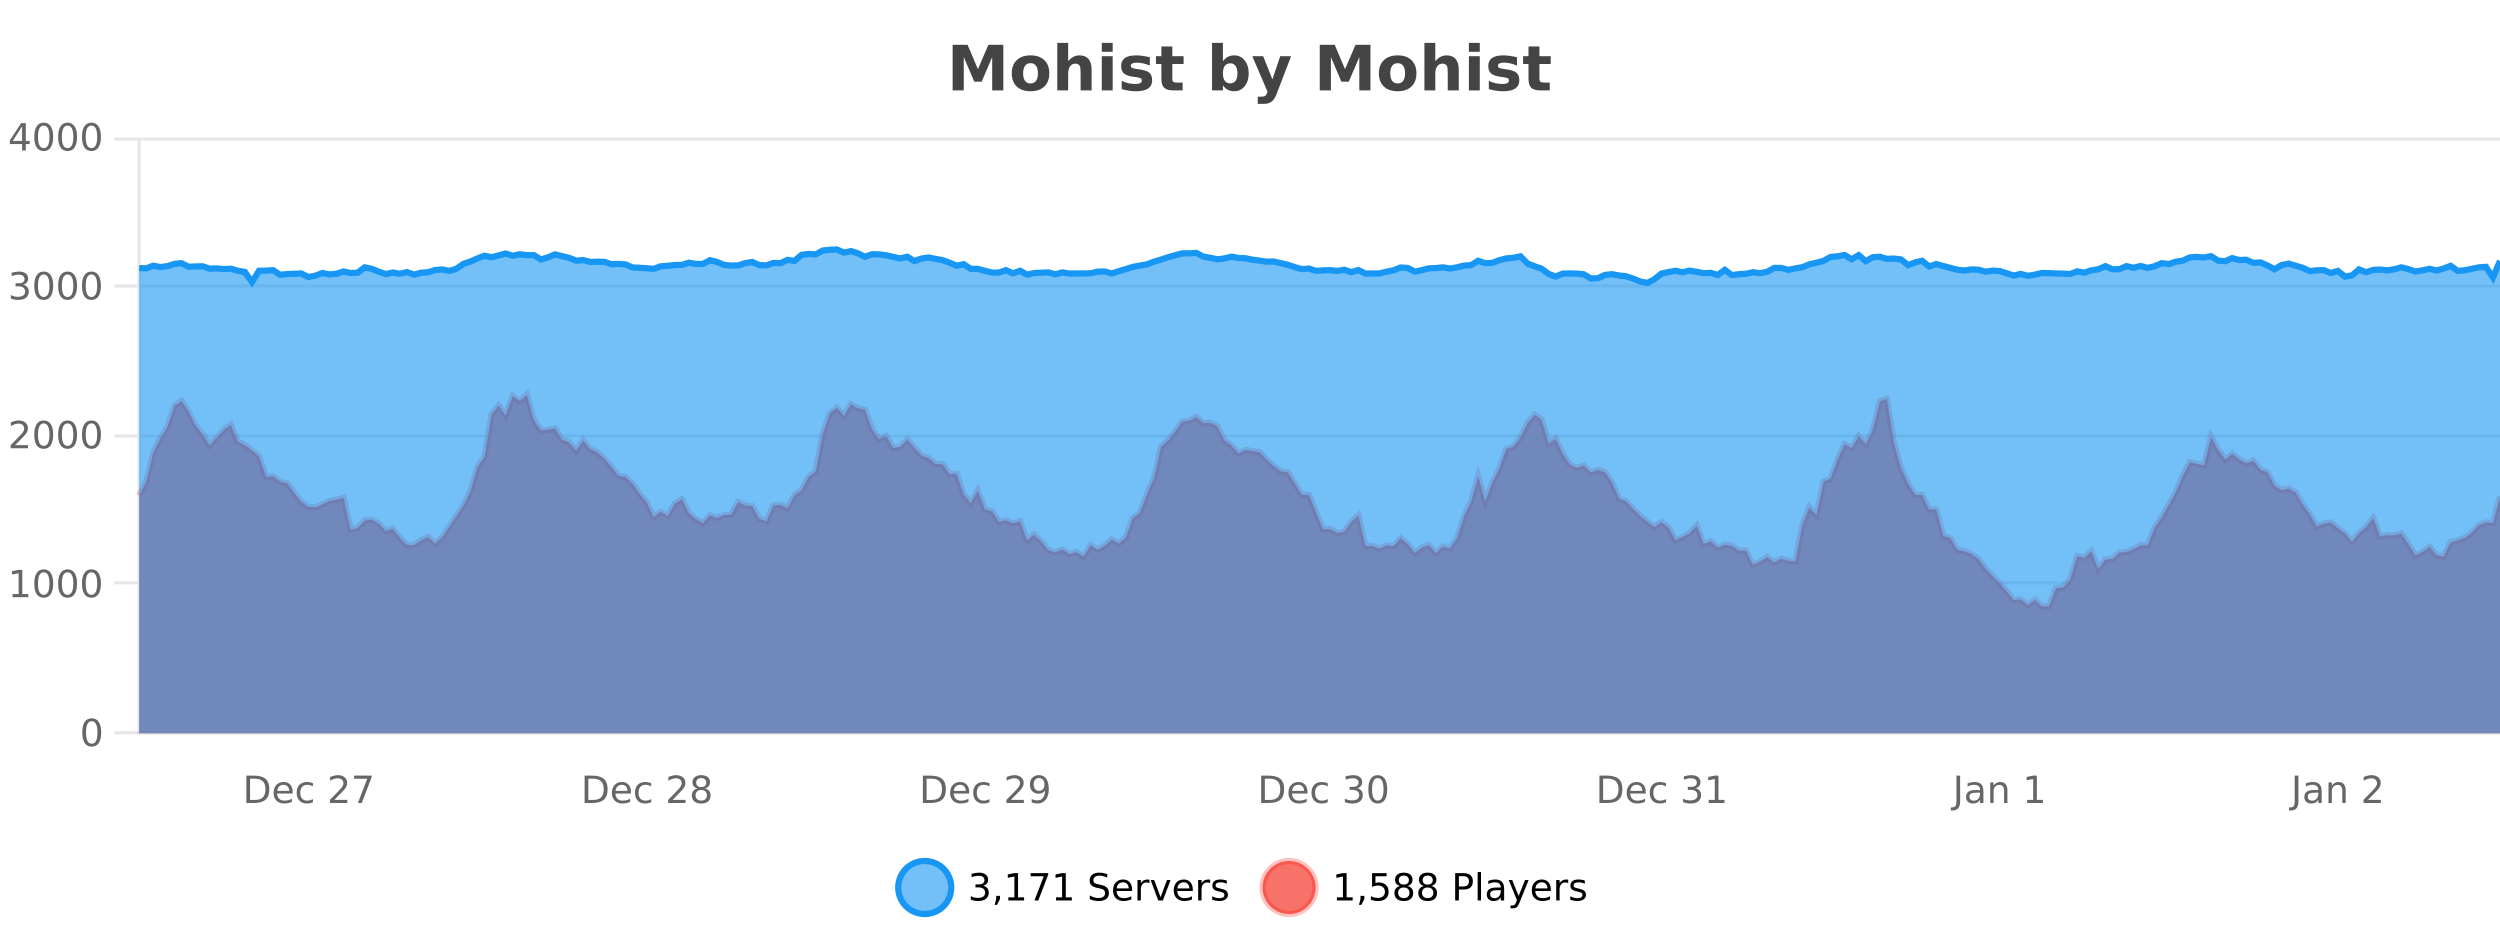 <?xml version="1.0" encoding="UTF-8"?>
<svg xmlns="http://www.w3.org/2000/svg" xmlns:xlink="http://www.w3.org/1999/xlink" width="800pt" height="300pt" viewBox="0 0 800 300" version="1.1">
<defs>
<clipPath id="clip1">
  <path d="M 259 263 L 333 263 L 333 300 L 259 300 Z M 259 263 "/>
</clipPath>
<clipPath id="clip2">
  <path d="M 375 263 L 450 263 L 450 300 L 375 300 Z M 375 263 "/>
</clipPath>
<clipPath id="clip3">
  <path d="M 44.539 126 L 800 126 L 800 234.602 L 44.539 234.602 Z M 44.539 126 "/>
</clipPath>
<clipPath id="clip4">
  <path d="M 43.539 98 L 800 98 L 800 223 L 43.539 223 Z M 43.539 98 "/>
</clipPath>
<clipPath id="clip5">
  <path d="M 44.539 79 L 800 79 L 800 234.602 L 44.539 234.602 Z M 44.539 79 "/>
</clipPath>
<clipPath id="clip6">
  <path d="M 43.539 51 L 800 51 L 800 119 L 43.539 119 Z M 43.539 51 "/>
</clipPath>
</defs>
<g id="surface4985396">
<rect x="0" y="0" width="800" height="300" style="fill:rgb(100%,100%,100%);fill-opacity:1;stroke:none;"/>
<path style="fill:none;stroke-width:1;stroke-linecap:butt;stroke-linejoin:miter;stroke:rgb(0%,0%,0%);stroke-opacity:0.098;stroke-miterlimit:10;" d="M 45 234.5 L 800 234.5 "/>
<path style="fill:none;stroke-width:1;stroke-linecap:butt;stroke-linejoin:miter;stroke:rgb(0%,0%,0%);stroke-opacity:0.098;stroke-miterlimit:10;" d="M 36.539 234.5 L 44 234.5 "/>
<path style="fill:none;stroke-width:1;stroke-linecap:butt;stroke-linejoin:miter;stroke:rgb(0%,0%,0%);stroke-opacity:0.098;stroke-miterlimit:10;" d="M 45 186.5 L 800 186.5 "/>
<path style="fill:none;stroke-width:1;stroke-linecap:butt;stroke-linejoin:miter;stroke:rgb(0%,0%,0%);stroke-opacity:0.098;stroke-miterlimit:10;" d="M 36.539 186.5 L 44 186.5 "/>
<path style="fill:none;stroke-width:1;stroke-linecap:butt;stroke-linejoin:miter;stroke:rgb(0%,0%,0%);stroke-opacity:0.098;stroke-miterlimit:10;" d="M 45 139.5 L 800 139.5 "/>
<path style="fill:none;stroke-width:1;stroke-linecap:butt;stroke-linejoin:miter;stroke:rgb(0%,0%,0%);stroke-opacity:0.098;stroke-miterlimit:10;" d="M 36.539 139.5 L 44 139.5 "/>
<path style="fill:none;stroke-width:1;stroke-linecap:butt;stroke-linejoin:miter;stroke:rgb(0%,0%,0%);stroke-opacity:0.098;stroke-miterlimit:10;" d="M 45 91.5 L 800 91.5 "/>
<path style="fill:none;stroke-width:1;stroke-linecap:butt;stroke-linejoin:miter;stroke:rgb(0%,0%,0%);stroke-opacity:0.098;stroke-miterlimit:10;" d="M 36.539 91.5 L 44 91.5 "/>
<path style="fill:none;stroke-width:1;stroke-linecap:butt;stroke-linejoin:miter;stroke:rgb(0%,0%,0%);stroke-opacity:0.098;stroke-miterlimit:10;" d="M 45 44.5 L 800 44.5 "/>
<path style="fill:none;stroke-width:1;stroke-linecap:butt;stroke-linejoin:miter;stroke:rgb(0%,0%,0%);stroke-opacity:0.098;stroke-miterlimit:10;" d="M 36.539 44.5 L 44 44.5 "/>
<path style=" stroke:none;fill-rule:nonzero;fill:rgb(9.02%,58.824%,95.294%);fill-opacity:0.6;" d="M 304.402 284 C 304.402 288.688 300.605 292.484 295.918 292.484 C 291.234 292.484 287.434 288.688 287.434 284 C 287.434 279.312 291.234 275.516 295.918 275.516 C 300.605 275.516 304.402 279.312 304.402 284 Z M 304.402 284 "/>
<g clip-path="url(#clip1)" clip-rule="nonzero">
<path style="fill:none;stroke-width:2;stroke-linecap:butt;stroke-linejoin:miter;stroke:rgb(9.02%,58.824%,95.294%);stroke-opacity:1;stroke-miterlimit:10;" d="M 304.402 284 C 304.402 288.688 300.605 292.484 295.918 292.484 C 291.234 292.484 287.434 288.688 287.434 284 C 287.434 279.312 291.234 275.516 295.918 275.516 C 300.605 275.516 304.402 279.312 304.402 284 Z M 304.402 284 "/>
</g>
<path style=" stroke:none;fill-rule:nonzero;fill:rgb(0%,0%,0%);fill-opacity:1;" d="M 314.609 283.438 C 315.172 283.562 315.609 283.82 315.922 284.203 C 316.242 284.578 316.406 285.047 316.406 285.609 C 316.406 286.477 316.109 287.148 315.516 287.625 C 314.922 288.094 314.078 288.328 312.984 288.328 C 312.617 288.328 312.238 288.289 311.844 288.219 C 311.457 288.148 311.062 288.039 310.656 287.891 L 310.656 286.75 C 310.977 286.938 311.332 287.086 311.719 287.188 C 312.113 287.281 312.523 287.328 312.953 287.328 C 313.691 287.328 314.254 287.184 314.641 286.891 C 315.035 286.602 315.234 286.172 315.234 285.609 C 315.234 285.102 315.051 284.699 314.688 284.406 C 314.32 284.117 313.82 283.969 313.188 283.969 L 312.156 283.969 L 312.156 283 L 313.234 283 C 313.805 283 314.25 282.887 314.562 282.656 C 314.875 282.418 315.031 282.078 315.031 281.641 C 315.031 281.195 314.867 280.852 314.547 280.609 C 314.234 280.371 313.781 280.25 313.188 280.25 C 312.852 280.25 312.5 280.289 312.125 280.359 C 311.758 280.422 311.352 280.527 310.906 280.672 L 310.906 279.625 C 311.363 279.5 311.785 279.406 312.172 279.344 C 312.566 279.281 312.938 279.25 313.281 279.25 C 314.188 279.25 314.898 279.453 315.422 279.859 C 315.941 280.266 316.203 280.82 316.203 281.516 C 316.203 282.008 316.062 282.418 315.781 282.75 C 315.508 283.086 315.117 283.312 314.609 283.438 Z M 318.773 286.672 L 320.008 286.672 L 320.008 287.672 L 319.055 289.547 L 318.289 289.547 L 318.773 287.672 Z M 322.664 287.156 L 324.602 287.156 L 324.602 280.484 L 322.492 280.906 L 322.492 279.828 L 324.586 279.406 L 325.773 279.406 L 325.773 287.156 L 327.711 287.156 L 327.711 288.156 L 322.664 288.156 Z M 329.801 279.406 L 335.426 279.406 L 335.426 279.906 L 332.254 288.156 L 331.02 288.156 L 334.004 280.406 L 329.801 280.406 Z M 337.938 287.156 L 339.875 287.156 L 339.875 280.484 L 337.766 280.906 L 337.766 279.828 L 339.859 279.406 L 341.047 279.406 L 341.047 287.156 L 342.984 287.156 L 342.984 288.156 L 337.938 288.156 Z M 354.32 279.688 L 354.32 280.844 C 353.871 280.637 353.445 280.48 353.039 280.375 C 352.641 280.262 352.262 280.203 351.898 280.203 C 351.25 280.203 350.75 280.328 350.398 280.578 C 350.055 280.828 349.883 281.188 349.883 281.656 C 349.883 282.043 349.996 282.336 350.227 282.531 C 350.453 282.73 350.898 282.887 351.555 283 L 352.258 283.156 C 353.141 283.324 353.793 283.621 354.211 284.047 C 354.637 284.465 354.852 285.027 354.852 285.734 C 354.852 286.59 354.562 287.234 353.992 287.672 C 353.43 288.109 352.594 288.328 351.492 288.328 C 351.086 288.328 350.648 288.281 350.18 288.188 C 349.711 288.094 349.227 287.953 348.727 287.766 L 348.727 286.547 C 349.203 286.82 349.672 287.023 350.133 287.156 C 350.602 287.293 351.055 287.359 351.492 287.359 C 352.168 287.359 352.688 287.23 353.055 286.969 C 353.43 286.699 353.617 286.32 353.617 285.828 C 353.617 285.402 353.48 285.07 353.211 284.828 C 352.949 284.578 352.516 284.398 351.914 284.281 L 351.195 284.141 C 350.309 283.965 349.668 283.688 349.273 283.312 C 348.887 282.938 348.695 282.418 348.695 281.75 C 348.695 280.969 348.965 280.359 349.508 279.922 C 350.047 279.477 350.797 279.25 351.758 279.25 C 352.172 279.25 352.59 279.289 353.008 279.359 C 353.434 279.434 353.871 279.543 354.32 279.688 Z M 362.266 284.609 L 362.266 285.125 L 357.297 285.125 C 357.348 285.875 357.57 286.445 357.969 286.828 C 358.375 287.215 358.93 287.406 359.641 287.406 C 360.055 287.406 360.457 287.359 360.844 287.266 C 361.238 287.164 361.629 287.008 362.016 286.797 L 362.016 287.828 C 361.617 287.984 361.219 288.105 360.812 288.188 C 360.406 288.281 359.992 288.328 359.578 288.328 C 358.535 288.328 357.707 288.027 357.094 287.422 C 356.477 286.809 356.172 285.98 356.172 284.938 C 356.172 283.867 356.461 283.016 357.047 282.391 C 357.629 281.758 358.41 281.438 359.391 281.438 C 360.273 281.438 360.973 281.727 361.484 282.297 C 362.004 282.859 362.266 283.633 362.266 284.609 Z M 361.188 284.281 C 361.176 283.699 361.008 283.23 360.688 282.875 C 360.363 282.523 359.938 282.344 359.406 282.344 C 358.801 282.344 358.316 282.516 357.953 282.859 C 357.598 283.203 357.395 283.684 357.344 284.297 Z M 367.836 282.594 C 367.711 282.531 367.574 282.484 367.43 282.453 C 367.293 282.414 367.137 282.391 366.961 282.391 C 366.355 282.391 365.887 282.59 365.555 282.984 C 365.23 283.383 365.07 283.953 365.07 284.703 L 365.07 288.156 L 363.992 288.156 L 363.992 281.594 L 365.07 281.594 L 365.07 282.609 C 365.297 282.215 365.594 281.922 365.961 281.734 C 366.324 281.539 366.766 281.438 367.289 281.438 C 367.359 281.438 367.438 281.445 367.523 281.453 C 367.617 281.465 367.715 281.48 367.82 281.5 Z M 368.195 281.594 L 369.336 281.594 L 371.383 287.094 L 373.445 281.594 L 374.586 281.594 L 372.117 288.156 L 370.648 288.156 Z M 381.688 284.609 L 381.688 285.125 L 376.719 285.125 C 376.77 285.875 376.992 286.445 377.391 286.828 C 377.797 287.215 378.352 287.406 379.062 287.406 C 379.477 287.406 379.879 287.359 380.266 287.266 C 380.66 287.164 381.051 287.008 381.438 286.797 L 381.438 287.828 C 381.039 287.984 380.641 288.105 380.234 288.188 C 379.828 288.281 379.414 288.328 379 288.328 C 377.957 288.328 377.129 288.027 376.516 287.422 C 375.898 286.809 375.594 285.98 375.594 284.938 C 375.594 283.867 375.883 283.016 376.469 282.391 C 377.051 281.758 377.832 281.438 378.812 281.438 C 379.695 281.438 380.395 281.727 380.906 282.297 C 381.426 282.859 381.688 283.633 381.688 284.609 Z M 380.609 284.281 C 380.598 283.699 380.43 283.23 380.109 282.875 C 379.785 282.523 379.359 282.344 378.828 282.344 C 378.223 282.344 377.738 282.516 377.375 282.859 C 377.02 283.203 376.816 283.684 376.766 284.297 Z M 387.258 282.594 C 387.133 282.531 386.996 282.484 386.852 282.453 C 386.715 282.414 386.559 282.391 386.383 282.391 C 385.777 282.391 385.309 282.59 384.977 282.984 C 384.652 283.383 384.492 283.953 384.492 284.703 L 384.492 288.156 L 383.414 288.156 L 383.414 281.594 L 384.492 281.594 L 384.492 282.609 C 384.719 282.215 385.016 281.922 385.383 281.734 C 385.746 281.539 386.188 281.438 386.711 281.438 C 386.781 281.438 386.859 281.445 386.945 281.453 C 387.039 281.465 387.137 281.48 387.242 281.5 Z M 392.562 281.781 L 392.562 282.812 C 392.258 282.656 391.941 282.543 391.609 282.469 C 391.285 282.387 390.945 282.344 390.594 282.344 C 390.062 282.344 389.66 282.43 389.391 282.594 C 389.117 282.75 388.984 282.996 388.984 283.328 C 388.984 283.578 389.078 283.777 389.266 283.922 C 389.461 284.059 389.852 284.188 390.438 284.312 L 390.797 284.406 C 391.566 284.562 392.113 284.793 392.438 285.094 C 392.758 285.398 392.922 285.812 392.922 286.344 C 392.922 286.961 392.676 287.445 392.188 287.797 C 391.707 288.152 391.047 288.328 390.203 288.328 C 389.848 288.328 389.477 288.289 389.094 288.219 C 388.719 288.156 388.32 288.059 387.906 287.922 L 387.906 286.797 C 388.301 287.008 388.691 287.164 389.078 287.266 C 389.461 287.371 389.848 287.422 390.234 287.422 C 390.734 287.422 391.117 287.34 391.391 287.172 C 391.672 286.996 391.812 286.746 391.812 286.422 C 391.812 286.133 391.711 285.906 391.516 285.75 C 391.316 285.594 390.883 285.445 390.219 285.297 L 389.844 285.219 C 389.176 285.074 388.691 284.855 388.391 284.562 C 388.098 284.273 387.953 283.875 387.953 283.375 C 387.953 282.75 388.172 282.273 388.609 281.938 C 389.047 281.605 389.664 281.438 390.469 281.438 C 390.863 281.438 391.238 281.469 391.594 281.531 C 391.945 281.586 392.27 281.668 392.562 281.781 Z M 305.918 277.016 "/>
<path style=" stroke:none;fill-rule:nonzero;fill:rgb(96.863%,44.706%,40.784%);fill-opacity:1;" d="M 420.988 284 C 420.988 288.688 417.191 292.484 412.504 292.484 C 407.82 292.484 404.02 288.688 404.02 284 C 404.02 279.312 407.82 275.516 412.504 275.516 C 417.191 275.516 420.988 279.312 420.988 284 Z M 420.988 284 "/>
<g clip-path="url(#clip2)" clip-rule="nonzero">
<path style="fill:none;stroke-width:2;stroke-linecap:butt;stroke-linejoin:miter;stroke:rgb(100%,4.706%,0%);stroke-opacity:0.247;stroke-miterlimit:10;" d="M 420.988 284 C 420.988 288.688 417.191 292.484 412.504 292.484 C 407.82 292.484 404.02 288.688 404.02 284 C 404.02 279.312 407.82 275.516 412.504 275.516 C 417.191 275.516 420.988 279.312 420.988 284 Z M 420.988 284 "/>
</g>
<path style=" stroke:none;fill-rule:nonzero;fill:rgb(0%,0%,0%);fill-opacity:1;" d="M 427.805 287.156 L 429.742 287.156 L 429.742 280.484 L 427.633 280.906 L 427.633 279.828 L 429.727 279.406 L 430.914 279.406 L 430.914 287.156 L 432.852 287.156 L 432.852 288.156 L 427.805 288.156 Z M 435.359 286.672 L 436.594 286.672 L 436.594 287.672 L 435.641 289.547 L 434.875 289.547 L 435.359 287.672 Z M 439.062 279.406 L 443.703 279.406 L 443.703 280.406 L 440.141 280.406 L 440.141 282.547 C 440.316 282.484 440.488 282.445 440.656 282.422 C 440.832 282.391 441.004 282.375 441.172 282.375 C 442.148 282.375 442.926 282.648 443.5 283.188 C 444.07 283.719 444.359 284.438 444.359 285.344 C 444.359 286.293 444.062 287.027 443.469 287.547 C 442.883 288.07 442.062 288.328 441 288.328 C 440.625 288.328 440.242 288.297 439.859 288.234 C 439.484 288.172 439.094 288.078 438.688 287.953 L 438.688 286.766 C 439.039 286.953 439.406 287.094 439.781 287.188 C 440.156 287.281 440.551 287.328 440.969 287.328 C 441.645 287.328 442.18 287.152 442.578 286.797 C 442.973 286.445 443.172 285.961 443.172 285.344 C 443.172 284.742 442.973 284.262 442.578 283.906 C 442.18 283.555 441.645 283.375 440.969 283.375 C 440.656 283.375 440.336 283.414 440.016 283.484 C 439.703 283.547 439.383 283.652 439.062 283.797 Z M 449.215 284 C 448.652 284 448.207 284.152 447.887 284.453 C 447.562 284.758 447.402 285.168 447.402 285.688 C 447.402 286.219 447.562 286.637 447.887 286.938 C 448.207 287.242 448.652 287.391 449.215 287.391 C 449.777 287.391 450.219 287.242 450.543 286.938 C 450.863 286.637 451.027 286.219 451.027 285.688 C 451.027 285.168 450.863 284.758 450.543 284.453 C 450.23 284.152 449.785 284 449.215 284 Z M 448.027 283.5 C 447.527 283.375 447.129 283.141 446.84 282.797 C 446.559 282.445 446.418 282.016 446.418 281.516 C 446.418 280.82 446.668 280.266 447.168 279.859 C 447.668 279.453 448.348 279.25 449.215 279.25 C 450.09 279.25 450.77 279.453 451.262 279.859 C 451.762 280.266 452.012 280.82 452.012 281.516 C 452.012 282.016 451.871 282.445 451.59 282.797 C 451.309 283.141 450.91 283.375 450.402 283.5 C 450.973 283.637 451.418 283.898 451.73 284.281 C 452.051 284.668 452.215 285.137 452.215 285.688 C 452.215 286.543 451.953 287.199 451.434 287.656 C 450.922 288.105 450.184 288.328 449.215 288.328 C 448.254 288.328 447.516 288.105 446.996 287.656 C 446.473 287.199 446.215 286.543 446.215 285.688 C 446.215 285.137 446.375 284.668 446.699 284.281 C 447.02 283.898 447.465 283.637 448.027 283.5 Z M 447.605 281.625 C 447.605 282.086 447.746 282.438 448.027 282.688 C 448.309 282.938 448.703 283.062 449.215 283.062 C 449.723 283.062 450.121 282.938 450.402 282.688 C 450.691 282.438 450.84 282.086 450.84 281.625 C 450.84 281.18 450.691 280.828 450.402 280.578 C 450.121 280.32 449.723 280.188 449.215 280.188 C 448.703 280.188 448.309 280.32 448.027 280.578 C 447.746 280.828 447.605 281.18 447.605 281.625 Z M 456.852 284 C 456.289 284 455.844 284.152 455.523 284.453 C 455.199 284.758 455.039 285.168 455.039 285.688 C 455.039 286.219 455.199 286.637 455.523 286.938 C 455.844 287.242 456.289 287.391 456.852 287.391 C 457.414 287.391 457.855 287.242 458.18 286.938 C 458.5 286.637 458.664 286.219 458.664 285.688 C 458.664 285.168 458.5 284.758 458.18 284.453 C 457.867 284.152 457.422 284 456.852 284 Z M 455.664 283.5 C 455.164 283.375 454.766 283.141 454.477 282.797 C 454.195 282.445 454.055 282.016 454.055 281.516 C 454.055 280.82 454.305 280.266 454.805 279.859 C 455.305 279.453 455.984 279.25 456.852 279.25 C 457.727 279.25 458.406 279.453 458.898 279.859 C 459.398 280.266 459.648 280.82 459.648 281.516 C 459.648 282.016 459.508 282.445 459.227 282.797 C 458.945 283.141 458.547 283.375 458.039 283.5 C 458.609 283.637 459.055 283.898 459.367 284.281 C 459.688 284.668 459.852 285.137 459.852 285.688 C 459.852 286.543 459.59 287.199 459.07 287.656 C 458.559 288.105 457.82 288.328 456.852 288.328 C 455.891 288.328 455.152 288.105 454.633 287.656 C 454.109 287.199 453.852 286.543 453.852 285.688 C 453.852 285.137 454.012 284.668 454.336 284.281 C 454.656 283.898 455.102 283.637 455.664 283.5 Z M 455.242 281.625 C 455.242 282.086 455.383 282.438 455.664 282.688 C 455.945 282.938 456.34 283.062 456.852 283.062 C 457.359 283.062 457.758 282.938 458.039 282.688 C 458.328 282.438 458.477 282.086 458.477 281.625 C 458.477 281.18 458.328 280.828 458.039 280.578 C 457.758 280.32 457.359 280.188 456.852 280.188 C 456.34 280.188 455.945 280.32 455.664 280.578 C 455.383 280.828 455.242 281.18 455.242 281.625 Z M 466.844 280.375 L 466.844 283.672 L 468.328 283.672 C 468.879 283.672 469.305 283.531 469.609 283.25 C 469.91 282.961 470.062 282.547 470.062 282.016 C 470.062 281.496 469.91 281.094 469.609 280.812 C 469.305 280.523 468.879 280.375 468.328 280.375 Z M 465.656 279.406 L 468.328 279.406 C 469.316 279.406 470.062 279.633 470.562 280.078 C 471.062 280.516 471.312 281.164 471.312 282.016 C 471.312 282.883 471.062 283.539 470.562 283.984 C 470.062 284.422 469.316 284.641 468.328 284.641 L 466.844 284.641 L 466.844 288.156 L 465.656 288.156 Z M 472.848 279.031 L 473.926 279.031 L 473.926 288.156 L 472.848 288.156 Z M 479.164 284.859 C 478.297 284.859 477.695 284.961 477.352 285.156 C 477.016 285.355 476.852 285.695 476.852 286.172 C 476.852 286.559 476.977 286.867 477.227 287.094 C 477.484 287.312 477.828 287.422 478.258 287.422 C 478.859 287.422 479.34 287.215 479.695 286.797 C 480.059 286.371 480.242 285.805 480.242 285.094 L 480.242 284.859 Z M 481.32 284.406 L 481.32 288.156 L 480.242 288.156 L 480.242 287.156 C 479.992 287.555 479.684 287.852 479.32 288.047 C 478.953 288.234 478.508 288.328 477.977 288.328 C 477.297 288.328 476.762 288.141 476.367 287.766 C 475.969 287.383 475.773 286.875 475.773 286.25 C 475.773 285.512 476.016 284.953 476.508 284.578 C 477.008 284.203 477.746 284.016 478.727 284.016 L 480.242 284.016 L 480.242 283.906 C 480.242 283.406 480.074 283.023 479.742 282.75 C 479.418 282.48 478.965 282.344 478.383 282.344 C 478.008 282.344 477.637 282.391 477.273 282.484 C 476.918 282.578 476.578 282.715 476.258 282.891 L 476.258 281.891 C 476.652 281.734 477.031 281.621 477.398 281.547 C 477.773 281.477 478.137 281.438 478.492 281.438 C 479.438 281.438 480.148 281.684 480.617 282.172 C 481.086 282.664 481.32 283.406 481.32 284.406 Z M 486.27 288.766 C 485.965 289.547 485.668 290.055 485.379 290.297 C 485.086 290.535 484.699 290.656 484.223 290.656 L 483.363 290.656 L 483.363 289.75 L 483.988 289.75 C 484.289 289.75 484.52 289.676 484.676 289.531 C 484.84 289.395 485.023 289.066 485.223 288.547 L 485.426 288.047 L 482.77 281.594 L 483.91 281.594 L 485.957 286.719 L 488.02 281.594 L 489.16 281.594 Z M 496.262 284.609 L 496.262 285.125 L 491.293 285.125 C 491.344 285.875 491.566 286.445 491.965 286.828 C 492.371 287.215 492.926 287.406 493.637 287.406 C 494.051 287.406 494.453 287.359 494.84 287.266 C 495.234 287.164 495.625 287.008 496.012 286.797 L 496.012 287.828 C 495.613 287.984 495.215 288.105 494.809 288.188 C 494.402 288.281 493.988 288.328 493.574 288.328 C 492.531 288.328 491.703 288.027 491.09 287.422 C 490.473 286.809 490.168 285.98 490.168 284.938 C 490.168 283.867 490.457 283.016 491.043 282.391 C 491.625 281.758 492.406 281.438 493.387 281.438 C 494.27 281.438 494.969 281.727 495.48 282.297 C 496 282.859 496.262 283.633 496.262 284.609 Z M 495.184 284.281 C 495.172 283.699 495.004 283.23 494.684 282.875 C 494.359 282.523 493.934 282.344 493.402 282.344 C 492.797 282.344 492.312 282.516 491.949 282.859 C 491.594 283.203 491.391 283.684 491.34 284.297 Z M 501.832 282.594 C 501.707 282.531 501.57 282.484 501.426 282.453 C 501.289 282.414 501.133 282.391 500.957 282.391 C 500.352 282.391 499.883 282.59 499.551 282.984 C 499.227 283.383 499.066 283.953 499.066 284.703 L 499.066 288.156 L 497.988 288.156 L 497.988 281.594 L 499.066 281.594 L 499.066 282.609 C 499.293 282.215 499.59 281.922 499.957 281.734 C 500.32 281.539 500.762 281.438 501.285 281.438 C 501.355 281.438 501.434 281.445 501.52 281.453 C 501.613 281.465 501.711 281.48 501.816 281.5 Z M 507.141 281.781 L 507.141 282.812 C 506.836 282.656 506.52 282.543 506.188 282.469 C 505.863 282.387 505.523 282.344 505.172 282.344 C 504.641 282.344 504.238 282.43 503.969 282.594 C 503.695 282.75 503.562 282.996 503.562 283.328 C 503.562 283.578 503.656 283.777 503.844 283.922 C 504.039 284.059 504.43 284.188 505.016 284.312 L 505.375 284.406 C 506.145 284.562 506.691 284.793 507.016 285.094 C 507.336 285.398 507.5 285.812 507.5 286.344 C 507.5 286.961 507.254 287.445 506.766 287.797 C 506.285 288.152 505.625 288.328 504.781 288.328 C 504.426 288.328 504.055 288.289 503.672 288.219 C 503.297 288.156 502.898 288.059 502.484 287.922 L 502.484 286.797 C 502.879 287.008 503.27 287.164 503.656 287.266 C 504.039 287.371 504.426 287.422 504.812 287.422 C 505.312 287.422 505.695 287.34 505.969 287.172 C 506.25 286.996 506.391 286.746 506.391 286.422 C 506.391 286.133 506.289 285.906 506.094 285.75 C 505.895 285.594 505.461 285.445 504.797 285.297 L 504.422 285.219 C 503.754 285.074 503.27 284.855 502.969 284.562 C 502.676 284.273 502.531 283.875 502.531 283.375 C 502.531 282.75 502.75 282.273 503.188 281.938 C 503.625 281.605 504.242 281.438 505.047 281.438 C 505.441 281.438 505.816 281.469 506.172 281.531 C 506.523 281.586 506.848 281.668 507.141 281.781 Z M 422.504 277.016 "/>
<path style=" stroke:none;fill-rule:nonzero;fill:rgb(26.667%,26.667%,26.667%);fill-opacity:1;" d="M 304.844 14.344 L 309.625 14.344 L 312.938 22.141 L 316.281 14.344 L 321.062 14.344 L 321.062 28.922 L 317.5 28.922 L 317.5 18.25 L 314.141 26.125 L 311.766 26.125 L 308.406 18.25 L 308.406 28.922 L 304.844 28.922 Z M 329.793 20.219 C 329.012 20.219 328.418 20.5 328.012 21.062 C 327.605 21.617 327.402 22.418 327.402 23.469 C 327.402 24.512 327.605 25.312 328.012 25.875 C 328.418 26.43 329.012 26.703 329.793 26.703 C 330.551 26.703 331.129 26.43 331.527 25.875 C 331.934 25.312 332.137 24.512 332.137 23.469 C 332.137 22.418 331.934 21.617 331.527 21.062 C 331.129 20.5 330.551 20.219 329.793 20.219 Z M 329.793 17.719 C 331.668 17.719 333.129 18.23 334.184 19.25 C 335.246 20.262 335.777 21.668 335.777 23.469 C 335.777 25.262 335.246 26.668 334.184 27.688 C 333.129 28.699 331.668 29.203 329.793 29.203 C 327.895 29.203 326.418 28.699 325.355 27.688 C 324.293 26.668 323.762 25.262 323.762 23.469 C 323.762 21.668 324.293 20.262 325.355 19.25 C 326.418 18.23 327.895 17.719 329.793 17.719 Z M 349.312 22.266 L 349.312 28.922 L 345.797 28.922 L 345.797 23.844 C 345.797 22.887 345.773 22.23 345.734 21.875 C 345.691 21.512 345.617 21.246 345.516 21.078 C 345.379 20.852 345.191 20.672 344.953 20.547 C 344.723 20.422 344.457 20.359 344.156 20.359 C 343.426 20.359 342.852 20.641 342.438 21.203 C 342.02 21.766 341.812 22.547 341.812 23.547 L 341.812 28.922 L 338.328 28.922 L 338.328 13.719 L 341.812 13.719 L 341.812 19.578 C 342.344 18.945 342.906 18.477 343.5 18.172 C 344.094 17.871 344.742 17.719 345.453 17.719 C 346.723 17.719 347.68 18.109 348.328 18.891 C 348.984 19.664 349.312 20.789 349.312 22.266 Z M 352.57 17.984 L 356.055 17.984 L 356.055 28.922 L 352.57 28.922 Z M 352.57 13.719 L 356.055 13.719 L 356.055 16.578 L 352.57 16.578 Z M 367.953 18.328 L 367.953 20.984 C 367.211 20.672 366.492 20.438 365.797 20.281 C 365.098 20.125 364.438 20.047 363.812 20.047 C 363.156 20.047 362.664 20.133 362.344 20.297 C 362.02 20.465 361.859 20.719 361.859 21.062 C 361.859 21.344 361.977 21.559 362.219 21.703 C 362.469 21.852 362.906 21.961 363.531 22.031 L 364.156 22.125 C 365.945 22.355 367.148 22.73 367.766 23.25 C 368.379 23.773 368.688 24.59 368.688 25.703 C 368.688 26.871 368.254 27.746 367.391 28.328 C 366.535 28.914 365.258 29.203 363.562 29.203 C 362.832 29.203 362.082 29.145 361.312 29.031 C 360.539 28.918 359.75 28.746 358.938 28.516 L 358.938 25.859 C 359.633 26.203 360.348 26.461 361.078 26.625 C 361.805 26.793 362.551 26.875 363.312 26.875 C 364 26.875 364.516 26.781 364.859 26.594 C 365.203 26.406 365.375 26.125 365.375 25.75 C 365.375 25.438 365.254 25.211 365.016 25.062 C 364.773 24.906 364.301 24.789 363.594 24.703 L 362.984 24.625 C 361.422 24.43 360.328 24.07 359.703 23.547 C 359.078 23.016 358.766 22.215 358.766 21.141 C 358.766 19.984 359.16 19.125 359.953 18.562 C 360.754 18 361.973 17.719 363.609 17.719 C 364.254 17.719 364.93 17.773 365.641 17.875 C 366.348 17.969 367.117 18.121 367.953 18.328 Z M 375.141 14.875 L 375.141 17.984 L 378.75 17.984 L 378.75 20.484 L 375.141 20.484 L 375.141 25.125 C 375.141 25.637 375.238 25.98 375.438 26.156 C 375.645 26.336 376.047 26.422 376.641 26.422 L 378.438 26.422 L 378.438 28.922 L 375.438 28.922 C 374.062 28.922 373.082 28.637 372.5 28.062 C 371.926 27.48 371.641 26.5 371.641 25.125 L 371.641 20.484 L 369.906 20.484 L 369.906 17.984 L 371.641 17.984 L 371.641 14.875 Z M 393.664 26.672 C 394.414 26.672 394.984 26.402 395.383 25.859 C 395.777 25.309 395.977 24.512 395.977 23.469 C 395.977 22.43 395.777 21.637 395.383 21.094 C 394.984 20.543 394.414 20.266 393.664 20.266 C 392.914 20.266 392.336 20.543 391.93 21.094 C 391.531 21.637 391.336 22.43 391.336 23.469 C 391.336 24.5 391.531 25.293 391.93 25.844 C 392.336 26.398 392.914 26.672 393.664 26.672 Z M 391.336 19.578 C 391.824 18.945 392.359 18.477 392.945 18.172 C 393.527 17.871 394.199 17.719 394.961 17.719 C 396.312 17.719 397.422 18.258 398.289 19.328 C 399.152 20.402 399.586 21.781 399.586 23.469 C 399.586 25.148 399.152 26.523 398.289 27.594 C 397.422 28.668 396.312 29.203 394.961 29.203 C 394.199 29.203 393.527 29.051 392.945 28.75 C 392.359 28.449 391.824 27.98 391.336 27.344 L 391.336 28.922 L 387.852 28.922 L 387.852 13.719 L 391.336 13.719 Z M 400.73 17.984 L 404.215 17.984 L 407.168 25.406 L 409.668 17.984 L 413.152 17.984 L 408.559 29.953 C 408.098 31.172 407.559 32.02 406.934 32.5 C 406.316 32.988 405.512 33.234 404.512 33.234 L 402.48 33.234 L 402.48 30.938 L 403.574 30.938 C 404.168 30.938 404.598 30.844 404.871 30.656 C 405.141 30.469 405.348 30.129 405.496 29.641 L 405.605 29.344 Z M 422.324 14.344 L 427.105 14.344 L 430.418 22.141 L 433.762 14.344 L 438.543 14.344 L 438.543 28.922 L 434.98 28.922 L 434.98 18.25 L 431.621 26.125 L 429.246 26.125 L 425.887 18.25 L 425.887 28.922 L 422.324 28.922 Z M 447.273 20.219 C 446.492 20.219 445.898 20.5 445.492 21.062 C 445.086 21.617 444.883 22.418 444.883 23.469 C 444.883 24.512 445.086 25.312 445.492 25.875 C 445.898 26.43 446.492 26.703 447.273 26.703 C 448.031 26.703 448.609 26.43 449.008 25.875 C 449.414 25.312 449.617 24.512 449.617 23.469 C 449.617 22.418 449.414 21.617 449.008 21.062 C 448.609 20.5 448.031 20.219 447.273 20.219 Z M 447.273 17.719 C 449.148 17.719 450.609 18.23 451.664 19.25 C 452.727 20.262 453.258 21.668 453.258 23.469 C 453.258 25.262 452.727 26.668 451.664 27.688 C 450.609 28.699 449.148 29.203 447.273 29.203 C 445.375 29.203 443.898 28.699 442.836 27.688 C 441.773 26.668 441.242 25.262 441.242 23.469 C 441.242 21.668 441.773 20.262 442.836 19.25 C 443.898 18.23 445.375 17.719 447.273 17.719 Z M 466.797 22.266 L 466.797 28.922 L 463.281 28.922 L 463.281 23.844 C 463.281 22.887 463.258 22.23 463.219 21.875 C 463.176 21.512 463.102 21.246 463 21.078 C 462.863 20.852 462.676 20.672 462.438 20.547 C 462.207 20.422 461.941 20.359 461.641 20.359 C 460.91 20.359 460.336 20.641 459.922 21.203 C 459.504 21.766 459.297 22.547 459.297 23.547 L 459.297 28.922 L 455.812 28.922 L 455.812 13.719 L 459.297 13.719 L 459.297 19.578 C 459.828 18.945 460.391 18.477 460.984 18.172 C 461.578 17.871 462.227 17.719 462.938 17.719 C 464.207 17.719 465.164 18.109 465.812 18.891 C 466.469 19.664 466.797 20.789 466.797 22.266 Z M 470.047 17.984 L 473.531 17.984 L 473.531 28.922 L 470.047 28.922 Z M 470.047 13.719 L 473.531 13.719 L 473.531 16.578 L 470.047 16.578 Z M 485.438 18.328 L 485.438 20.984 C 484.695 20.672 483.977 20.438 483.281 20.281 C 482.582 20.125 481.922 20.047 481.297 20.047 C 480.641 20.047 480.148 20.133 479.828 20.297 C 479.504 20.465 479.344 20.719 479.344 21.062 C 479.344 21.344 479.461 21.559 479.703 21.703 C 479.953 21.852 480.391 21.961 481.016 22.031 L 481.641 22.125 C 483.43 22.355 484.633 22.73 485.25 23.25 C 485.863 23.773 486.172 24.59 486.172 25.703 C 486.172 26.871 485.738 27.746 484.875 28.328 C 484.02 28.914 482.742 29.203 481.047 29.203 C 480.316 29.203 479.566 29.145 478.797 29.031 C 478.023 28.918 477.234 28.746 476.422 28.516 L 476.422 25.859 C 477.117 26.203 477.832 26.461 478.562 26.625 C 479.289 26.793 480.035 26.875 480.797 26.875 C 481.484 26.875 482 26.781 482.344 26.594 C 482.688 26.406 482.859 26.125 482.859 25.75 C 482.859 25.438 482.738 25.211 482.5 25.062 C 482.258 24.906 481.785 24.789 481.078 24.703 L 480.469 24.625 C 478.906 24.43 477.812 24.07 477.188 23.547 C 476.562 23.016 476.25 22.215 476.25 21.141 C 476.25 19.984 476.645 19.125 477.438 18.562 C 478.238 18 479.457 17.719 481.094 17.719 C 481.738 17.719 482.414 17.773 483.125 17.875 C 483.832 17.969 484.602 18.121 485.438 18.328 Z M 492.621 14.875 L 492.621 17.984 L 496.23 17.984 L 496.23 20.484 L 492.621 20.484 L 492.621 25.125 C 492.621 25.637 492.719 25.98 492.918 26.156 C 493.125 26.336 493.527 26.422 494.121 26.422 L 495.918 26.422 L 495.918 28.922 L 492.918 28.922 C 491.543 28.922 490.562 28.637 489.98 28.062 C 489.406 27.48 489.121 26.5 489.121 25.125 L 489.121 20.484 L 487.387 20.484 L 487.387 17.984 L 489.121 17.984 L 489.121 14.875 Z M 303 10.359 "/>
<path style="fill:none;stroke-width:1;stroke-linecap:butt;stroke-linejoin:miter;stroke:rgb(0%,0%,0%);stroke-opacity:0.098;stroke-miterlimit:10;" d="M 44 234.5 L 801 234.5 "/>
<path style=" stroke:none;fill-rule:nonzero;fill:rgb(40%,40%,40%);fill-opacity:1;" d="M 80.02 249.172 L 80.02 255.984 L 81.457 255.984 C 82.664 255.984 83.543 255.715 84.098 255.172 C 84.66 254.621 84.941 253.75 84.941 252.562 C 84.941 251.398 84.66 250.543 84.098 250 C 83.543 249.449 82.664 249.172 81.457 249.172 Z M 78.832 248.203 L 81.27 248.203 C 82.965 248.203 84.211 248.559 85.004 249.266 C 85.793 249.965 86.191 251.062 86.191 252.562 C 86.191 254.074 85.789 255.184 84.988 255.891 C 84.195 256.602 82.957 256.953 81.27 256.953 L 78.832 256.953 Z M 93.648 253.406 L 93.648 253.922 L 88.68 253.922 C 88.73 254.672 88.953 255.242 89.352 255.625 C 89.758 256.012 90.312 256.203 91.023 256.203 C 91.438 256.203 91.84 256.156 92.227 256.062 C 92.621 255.961 93.012 255.805 93.398 255.594 L 93.398 256.625 C 93 256.781 92.602 256.902 92.195 256.984 C 91.789 257.078 91.375 257.125 90.961 257.125 C 89.918 257.125 89.09 256.824 88.477 256.219 C 87.859 255.605 87.555 254.777 87.555 253.734 C 87.555 252.664 87.844 251.812 88.43 251.188 C 89.012 250.555 89.793 250.234 90.773 250.234 C 91.656 250.234 92.355 250.523 92.867 251.094 C 93.387 251.656 93.648 252.43 93.648 253.406 Z M 92.57 253.078 C 92.559 252.496 92.391 252.027 92.07 251.672 C 91.746 251.32 91.32 251.141 90.789 251.141 C 90.184 251.141 89.699 251.312 89.336 251.656 C 88.98 252 88.777 252.48 88.727 253.094 Z M 100.141 250.641 L 100.141 251.656 C 99.828 251.48 99.52 251.352 99.219 251.266 C 98.914 251.184 98.609 251.141 98.297 251.141 C 97.586 251.141 97.039 251.367 96.656 251.812 C 96.27 252.25 96.078 252.871 96.078 253.672 C 96.078 254.477 96.27 255.102 96.656 255.547 C 97.039 255.984 97.586 256.203 98.297 256.203 C 98.609 256.203 98.914 256.164 99.219 256.078 C 99.52 255.996 99.828 255.871 100.141 255.703 L 100.141 256.703 C 99.836 256.84 99.523 256.945 99.203 257.016 C 98.879 257.086 98.535 257.125 98.172 257.125 C 97.18 257.125 96.395 256.82 95.812 256.203 C 95.227 255.578 94.938 254.734 94.938 253.672 C 94.938 252.609 95.227 251.773 95.812 251.156 C 96.406 250.543 97.219 250.234 98.25 250.234 C 98.57 250.234 98.891 250.273 99.203 250.344 C 99.523 250.406 99.836 250.508 100.141 250.641 Z M 106.992 255.953 L 111.133 255.953 L 111.133 256.953 L 105.57 256.953 L 105.57 255.953 C 106.016 255.496 106.625 254.875 107.398 254.094 C 108.18 253.305 108.668 252.793 108.867 252.562 C 109.25 252.148 109.516 251.793 109.664 251.5 C 109.82 251.199 109.898 250.906 109.898 250.625 C 109.898 250.156 109.73 249.777 109.398 249.484 C 109.074 249.195 108.652 249.047 108.133 249.047 C 107.758 249.047 107.359 249.109 106.945 249.234 C 106.539 249.359 106.102 249.559 105.633 249.828 L 105.633 248.625 C 106.109 248.438 106.555 248.297 106.961 248.203 C 107.375 248.102 107.758 248.047 108.102 248.047 C 109.008 248.047 109.73 248.277 110.273 248.734 C 110.812 249.184 111.086 249.789 111.086 250.547 C 111.086 250.902 111.016 251.242 110.883 251.562 C 110.746 251.887 110.5 252.266 110.148 252.703 C 110.043 252.82 109.73 253.148 109.211 253.688 C 108.688 254.23 107.949 254.984 106.992 255.953 Z M 113.312 248.203 L 118.938 248.203 L 118.938 248.703 L 115.766 256.953 L 114.531 256.953 L 117.516 249.203 L 113.312 249.203 Z M 77.66 245.816 "/>
<path style=" stroke:none;fill-rule:nonzero;fill:rgb(40%,40%,40%);fill-opacity:1;" d="M 188.266 249.172 L 188.266 255.984 L 189.703 255.984 C 190.91 255.984 191.789 255.715 192.344 255.172 C 192.906 254.621 193.188 253.75 193.188 252.562 C 193.188 251.398 192.906 250.543 192.344 250 C 191.789 249.449 190.91 249.172 189.703 249.172 Z M 187.078 248.203 L 189.516 248.203 C 191.211 248.203 192.457 248.559 193.25 249.266 C 194.039 249.965 194.438 251.062 194.438 252.562 C 194.438 254.074 194.035 255.184 193.234 255.891 C 192.441 256.602 191.203 256.953 189.516 256.953 L 187.078 256.953 Z M 201.898 253.406 L 201.898 253.922 L 196.93 253.922 C 196.98 254.672 197.203 255.242 197.602 255.625 C 198.008 256.012 198.562 256.203 199.273 256.203 C 199.688 256.203 200.09 256.156 200.477 256.062 C 200.871 255.961 201.262 255.805 201.648 255.594 L 201.648 256.625 C 201.25 256.781 200.852 256.902 200.445 256.984 C 200.039 257.078 199.625 257.125 199.211 257.125 C 198.168 257.125 197.34 256.824 196.727 256.219 C 196.109 255.605 195.805 254.777 195.805 253.734 C 195.805 252.664 196.094 251.812 196.68 251.188 C 197.262 250.555 198.043 250.234 199.023 250.234 C 199.906 250.234 200.605 250.523 201.117 251.094 C 201.637 251.656 201.898 252.43 201.898 253.406 Z M 200.82 253.078 C 200.809 252.496 200.641 252.027 200.32 251.672 C 199.996 251.32 199.57 251.141 199.039 251.141 C 198.434 251.141 197.949 251.312 197.586 251.656 C 197.23 252 197.027 252.48 196.977 253.094 Z M 208.391 250.641 L 208.391 251.656 C 208.078 251.48 207.77 251.352 207.469 251.266 C 207.164 251.184 206.859 251.141 206.547 251.141 C 205.836 251.141 205.289 251.367 204.906 251.812 C 204.52 252.25 204.328 252.871 204.328 253.672 C 204.328 254.477 204.52 255.102 204.906 255.547 C 205.289 255.984 205.836 256.203 206.547 256.203 C 206.859 256.203 207.164 256.164 207.469 256.078 C 207.77 255.996 208.078 255.871 208.391 255.703 L 208.391 256.703 C 208.086 256.84 207.773 256.945 207.453 257.016 C 207.129 257.086 206.785 257.125 206.422 257.125 C 205.43 257.125 204.645 256.82 204.062 256.203 C 203.477 255.578 203.188 254.734 203.188 253.672 C 203.188 252.609 203.477 251.773 204.062 251.156 C 204.656 250.543 205.469 250.234 206.5 250.234 C 206.82 250.234 207.141 250.273 207.453 250.344 C 207.773 250.406 208.086 250.508 208.391 250.641 Z M 215.238 255.953 L 219.379 255.953 L 219.379 256.953 L 213.816 256.953 L 213.816 255.953 C 214.262 255.496 214.871 254.875 215.645 254.094 C 216.426 253.305 216.914 252.793 217.113 252.562 C 217.496 252.148 217.762 251.793 217.91 251.5 C 218.066 251.199 218.145 250.906 218.145 250.625 C 218.145 250.156 217.977 249.777 217.645 249.484 C 217.32 249.195 216.898 249.047 216.379 249.047 C 216.004 249.047 215.605 249.109 215.191 249.234 C 214.785 249.359 214.348 249.559 213.879 249.828 L 213.879 248.625 C 214.355 248.438 214.801 248.297 215.207 248.203 C 215.621 248.102 216.004 248.047 216.348 248.047 C 217.254 248.047 217.977 248.277 218.52 248.734 C 219.059 249.184 219.332 249.789 219.332 250.547 C 219.332 250.902 219.262 251.242 219.129 251.562 C 218.992 251.887 218.746 252.266 218.395 252.703 C 218.289 252.82 217.977 253.148 217.457 253.688 C 216.934 254.23 216.195 254.984 215.238 255.953 Z M 224.391 252.797 C 223.828 252.797 223.383 252.949 223.062 253.25 C 222.738 253.555 222.578 253.965 222.578 254.484 C 222.578 255.016 222.738 255.434 223.062 255.734 C 223.383 256.039 223.828 256.188 224.391 256.188 C 224.953 256.188 225.395 256.039 225.719 255.734 C 226.039 255.434 226.203 255.016 226.203 254.484 C 226.203 253.965 226.039 253.555 225.719 253.25 C 225.406 252.949 224.961 252.797 224.391 252.797 Z M 223.203 252.297 C 222.703 252.172 222.305 251.938 222.016 251.594 C 221.734 251.242 221.594 250.812 221.594 250.312 C 221.594 249.617 221.844 249.062 222.344 248.656 C 222.844 248.25 223.523 248.047 224.391 248.047 C 225.266 248.047 225.945 248.25 226.438 248.656 C 226.938 249.062 227.188 249.617 227.188 250.312 C 227.188 250.812 227.047 251.242 226.766 251.594 C 226.484 251.938 226.086 252.172 225.578 252.297 C 226.148 252.434 226.594 252.695 226.906 253.078 C 227.227 253.465 227.391 253.934 227.391 254.484 C 227.391 255.34 227.129 255.996 226.609 256.453 C 226.098 256.902 225.359 257.125 224.391 257.125 C 223.43 257.125 222.691 256.902 222.172 256.453 C 221.648 255.996 221.391 255.34 221.391 254.484 C 221.391 253.934 221.551 253.465 221.875 253.078 C 222.195 252.695 222.641 252.434 223.203 252.297 Z M 222.781 250.422 C 222.781 250.883 222.922 251.234 223.203 251.484 C 223.484 251.734 223.879 251.859 224.391 251.859 C 224.898 251.859 225.297 251.734 225.578 251.484 C 225.867 251.234 226.016 250.883 226.016 250.422 C 226.016 249.977 225.867 249.625 225.578 249.375 C 225.297 249.117 224.898 248.984 224.391 248.984 C 223.879 248.984 223.484 249.117 223.203 249.375 C 222.922 249.625 222.781 249.977 222.781 250.422 Z M 185.906 245.816 "/>
<path style=" stroke:none;fill-rule:nonzero;fill:rgb(40%,40%,40%);fill-opacity:1;" d="M 296.512 249.172 L 296.512 255.984 L 297.949 255.984 C 299.156 255.984 300.035 255.715 300.59 255.172 C 301.152 254.621 301.434 253.75 301.434 252.562 C 301.434 251.398 301.152 250.543 300.59 250 C 300.035 249.449 299.156 249.172 297.949 249.172 Z M 295.324 248.203 L 297.762 248.203 C 299.457 248.203 300.703 248.559 301.496 249.266 C 302.285 249.965 302.684 251.062 302.684 252.562 C 302.684 254.074 302.281 255.184 301.48 255.891 C 300.688 256.602 299.449 256.953 297.762 256.953 L 295.324 256.953 Z M 310.141 253.406 L 310.141 253.922 L 305.172 253.922 C 305.223 254.672 305.445 255.242 305.844 255.625 C 306.25 256.012 306.805 256.203 307.516 256.203 C 307.93 256.203 308.332 256.156 308.719 256.062 C 309.113 255.961 309.504 255.805 309.891 255.594 L 309.891 256.625 C 309.492 256.781 309.094 256.902 308.688 256.984 C 308.281 257.078 307.867 257.125 307.453 257.125 C 306.41 257.125 305.582 256.824 304.969 256.219 C 304.352 255.605 304.047 254.777 304.047 253.734 C 304.047 252.664 304.336 251.812 304.922 251.188 C 305.504 250.555 306.285 250.234 307.266 250.234 C 308.148 250.234 308.848 250.523 309.359 251.094 C 309.879 251.656 310.141 252.43 310.141 253.406 Z M 309.062 253.078 C 309.051 252.496 308.883 252.027 308.562 251.672 C 308.238 251.32 307.812 251.141 307.281 251.141 C 306.676 251.141 306.191 251.312 305.828 251.656 C 305.473 252 305.27 252.48 305.219 253.094 Z M 316.633 250.641 L 316.633 251.656 C 316.32 251.48 316.012 251.352 315.711 251.266 C 315.406 251.184 315.102 251.141 314.789 251.141 C 314.078 251.141 313.531 251.367 313.148 251.812 C 312.762 252.25 312.57 252.871 312.57 253.672 C 312.57 254.477 312.762 255.102 313.148 255.547 C 313.531 255.984 314.078 256.203 314.789 256.203 C 315.102 256.203 315.406 256.164 315.711 256.078 C 316.012 255.996 316.32 255.871 316.633 255.703 L 316.633 256.703 C 316.328 256.84 316.016 256.945 315.695 257.016 C 315.371 257.086 315.027 257.125 314.664 257.125 C 313.672 257.125 312.887 256.82 312.305 256.203 C 311.719 255.578 311.43 254.734 311.43 253.672 C 311.43 252.609 311.719 251.773 312.305 251.156 C 312.898 250.543 313.711 250.234 314.742 250.234 C 315.062 250.234 315.383 250.273 315.695 250.344 C 316.016 250.406 316.328 250.508 316.633 250.641 Z M 323.484 255.953 L 327.625 255.953 L 327.625 256.953 L 322.062 256.953 L 322.062 255.953 C 322.508 255.496 323.117 254.875 323.891 254.094 C 324.672 253.305 325.16 252.793 325.359 252.562 C 325.742 252.148 326.008 251.793 326.156 251.5 C 326.312 251.199 326.391 250.906 326.391 250.625 C 326.391 250.156 326.223 249.777 325.891 249.484 C 325.566 249.195 325.145 249.047 324.625 249.047 C 324.25 249.047 323.852 249.109 323.438 249.234 C 323.031 249.359 322.594 249.559 322.125 249.828 L 322.125 248.625 C 322.602 248.438 323.047 248.297 323.453 248.203 C 323.867 248.102 324.25 248.047 324.594 248.047 C 325.5 248.047 326.223 248.277 326.766 248.734 C 327.305 249.184 327.578 249.789 327.578 250.547 C 327.578 250.902 327.508 251.242 327.375 251.562 C 327.238 251.887 326.992 252.266 326.641 252.703 C 326.535 252.82 326.223 253.148 325.703 253.688 C 325.18 254.23 324.441 254.984 323.484 255.953 Z M 330.133 256.766 L 330.133 255.688 C 330.434 255.836 330.734 255.945 331.039 256.016 C 331.34 256.09 331.641 256.125 331.945 256.125 C 332.727 256.125 333.32 255.867 333.727 255.344 C 334.141 254.812 334.375 254.012 334.43 252.938 C 334.211 253.281 333.922 253.543 333.57 253.719 C 333.227 253.898 332.84 253.984 332.414 253.984 C 331.539 253.984 330.844 253.727 330.336 253.203 C 329.824 252.672 329.57 251.945 329.57 251.016 C 329.57 250.121 329.836 249.402 330.367 248.859 C 330.898 248.32 331.605 248.047 332.492 248.047 C 333.5 248.047 334.273 248.438 334.805 249.219 C 335.344 249.992 335.617 251.117 335.617 252.594 C 335.617 253.969 335.289 255.07 334.633 255.891 C 333.977 256.715 333.094 257.125 331.992 257.125 C 331.688 257.125 331.387 257.094 331.086 257.031 C 330.781 256.977 330.465 256.891 330.133 256.766 Z M 332.492 253.062 C 333.023 253.062 333.445 252.883 333.758 252.516 C 334.07 252.152 334.227 251.652 334.227 251.016 C 334.227 250.391 334.07 249.898 333.758 249.531 C 333.445 249.168 333.023 248.984 332.492 248.984 C 331.961 248.984 331.539 249.168 331.227 249.531 C 330.922 249.898 330.773 250.391 330.773 251.016 C 330.773 251.652 330.922 252.152 331.227 252.516 C 331.539 252.883 331.961 253.062 332.492 253.062 Z M 294.152 245.816 "/>
<path style=" stroke:none;fill-rule:nonzero;fill:rgb(40%,40%,40%);fill-opacity:1;" d="M 404.758 249.172 L 404.758 255.984 L 406.195 255.984 C 407.402 255.984 408.281 255.715 408.836 255.172 C 409.398 254.621 409.68 253.75 409.68 252.562 C 409.68 251.398 409.398 250.543 408.836 250 C 408.281 249.449 407.402 249.172 406.195 249.172 Z M 403.57 248.203 L 406.008 248.203 C 407.703 248.203 408.949 248.559 409.742 249.266 C 410.531 249.965 410.93 251.062 410.93 252.562 C 410.93 254.074 410.527 255.184 409.727 255.891 C 408.934 256.602 407.695 256.953 406.008 256.953 L 403.57 256.953 Z M 418.391 253.406 L 418.391 253.922 L 413.422 253.922 C 413.473 254.672 413.695 255.242 414.094 255.625 C 414.5 256.012 415.055 256.203 415.766 256.203 C 416.18 256.203 416.582 256.156 416.969 256.062 C 417.363 255.961 417.754 255.805 418.141 255.594 L 418.141 256.625 C 417.742 256.781 417.344 256.902 416.938 256.984 C 416.531 257.078 416.117 257.125 415.703 257.125 C 414.66 257.125 413.832 256.824 413.219 256.219 C 412.602 255.605 412.297 254.777 412.297 253.734 C 412.297 252.664 412.586 251.812 413.172 251.188 C 413.754 250.555 414.535 250.234 415.516 250.234 C 416.398 250.234 417.098 250.523 417.609 251.094 C 418.129 251.656 418.391 252.43 418.391 253.406 Z M 417.312 253.078 C 417.301 252.496 417.133 252.027 416.812 251.672 C 416.488 251.32 416.062 251.141 415.531 251.141 C 414.926 251.141 414.441 251.312 414.078 251.656 C 413.723 252 413.52 252.48 413.469 253.094 Z M 424.883 250.641 L 424.883 251.656 C 424.57 251.48 424.262 251.352 423.961 251.266 C 423.656 251.184 423.352 251.141 423.039 251.141 C 422.328 251.141 421.781 251.367 421.398 251.812 C 421.012 252.25 420.82 252.871 420.82 253.672 C 420.82 254.477 421.012 255.102 421.398 255.547 C 421.781 255.984 422.328 256.203 423.039 256.203 C 423.352 256.203 423.656 256.164 423.961 256.078 C 424.262 255.996 424.57 255.871 424.883 255.703 L 424.883 256.703 C 424.578 256.84 424.266 256.945 423.945 257.016 C 423.621 257.086 423.277 257.125 422.914 257.125 C 421.922 257.125 421.137 256.82 420.555 256.203 C 419.969 255.578 419.68 254.734 419.68 253.672 C 419.68 252.609 419.969 251.773 420.555 251.156 C 421.148 250.543 421.961 250.234 422.992 250.234 C 423.312 250.234 423.633 250.273 423.945 250.344 C 424.266 250.406 424.578 250.508 424.883 250.641 Z M 434.309 252.234 C 434.871 252.359 435.309 252.617 435.621 253 C 435.941 253.375 436.105 253.844 436.105 254.406 C 436.105 255.273 435.809 255.945 435.215 256.422 C 434.621 256.891 433.777 257.125 432.684 257.125 C 432.316 257.125 431.938 257.086 431.543 257.016 C 431.156 256.945 430.762 256.836 430.355 256.688 L 430.355 255.547 C 430.676 255.734 431.031 255.883 431.418 255.984 C 431.812 256.078 432.223 256.125 432.652 256.125 C 433.391 256.125 433.953 255.98 434.34 255.688 C 434.734 255.398 434.934 254.969 434.934 254.406 C 434.934 253.898 434.75 253.496 434.387 253.203 C 434.02 252.914 433.52 252.766 432.887 252.766 L 431.855 252.766 L 431.855 251.797 L 432.934 251.797 C 433.504 251.797 433.949 251.684 434.262 251.453 C 434.574 251.215 434.73 250.875 434.73 250.438 C 434.73 249.992 434.566 249.648 434.246 249.406 C 433.934 249.168 433.48 249.047 432.887 249.047 C 432.551 249.047 432.199 249.086 431.824 249.156 C 431.457 249.219 431.051 249.324 430.605 249.469 L 430.605 248.422 C 431.062 248.297 431.484 248.203 431.871 248.141 C 432.266 248.078 432.637 248.047 432.98 248.047 C 433.887 248.047 434.598 248.25 435.121 248.656 C 435.641 249.062 435.902 249.617 435.902 250.312 C 435.902 250.805 435.762 251.215 435.48 251.547 C 435.207 251.883 434.816 252.109 434.309 252.234 Z M 440.883 248.984 C 440.277 248.984 439.82 249.289 439.508 249.891 C 439.203 250.484 439.055 251.387 439.055 252.594 C 439.055 253.793 439.203 254.695 439.508 255.297 C 439.82 255.891 440.277 256.188 440.883 256.188 C 441.496 256.188 441.953 255.891 442.258 255.297 C 442.57 254.695 442.727 253.793 442.727 252.594 C 442.727 251.387 442.57 250.484 442.258 249.891 C 441.953 249.289 441.496 248.984 440.883 248.984 Z M 440.883 248.047 C 441.859 248.047 442.609 248.438 443.133 249.219 C 443.652 249.992 443.914 251.117 443.914 252.594 C 443.914 254.062 443.652 255.188 443.133 255.969 C 442.609 256.742 441.859 257.125 440.883 257.125 C 439.902 257.125 439.152 256.742 438.633 255.969 C 438.121 255.188 437.867 254.062 437.867 252.594 C 437.867 251.117 438.121 249.992 438.633 249.219 C 439.152 248.438 439.902 248.047 440.883 248.047 Z M 402.398 245.816 "/>
<path style=" stroke:none;fill-rule:nonzero;fill:rgb(40%,40%,40%);fill-opacity:1;" d="M 513 249.172 L 513 255.984 L 514.438 255.984 C 515.645 255.984 516.523 255.715 517.078 255.172 C 517.641 254.621 517.922 253.75 517.922 252.562 C 517.922 251.398 517.641 250.543 517.078 250 C 516.523 249.449 515.645 249.172 514.438 249.172 Z M 511.812 248.203 L 514.25 248.203 C 515.945 248.203 517.191 248.559 517.984 249.266 C 518.773 249.965 519.172 251.062 519.172 252.562 C 519.172 254.074 518.77 255.184 517.969 255.891 C 517.176 256.602 515.938 256.953 514.25 256.953 L 511.812 256.953 Z M 526.633 253.406 L 526.633 253.922 L 521.664 253.922 C 521.715 254.672 521.938 255.242 522.336 255.625 C 522.742 256.012 523.297 256.203 524.008 256.203 C 524.422 256.203 524.824 256.156 525.211 256.062 C 525.605 255.961 525.996 255.805 526.383 255.594 L 526.383 256.625 C 525.984 256.781 525.586 256.902 525.18 256.984 C 524.773 257.078 524.359 257.125 523.945 257.125 C 522.902 257.125 522.074 256.824 521.461 256.219 C 520.844 255.605 520.539 254.777 520.539 253.734 C 520.539 252.664 520.828 251.812 521.414 251.188 C 521.996 250.555 522.777 250.234 523.758 250.234 C 524.641 250.234 525.34 250.523 525.852 251.094 C 526.371 251.656 526.633 252.43 526.633 253.406 Z M 525.555 253.078 C 525.543 252.496 525.375 252.027 525.055 251.672 C 524.73 251.32 524.305 251.141 523.773 251.141 C 523.168 251.141 522.684 251.312 522.32 251.656 C 521.965 252 521.762 252.48 521.711 253.094 Z M 533.125 250.641 L 533.125 251.656 C 532.812 251.48 532.504 251.352 532.203 251.266 C 531.898 251.184 531.594 251.141 531.281 251.141 C 530.57 251.141 530.023 251.367 529.641 251.812 C 529.254 252.25 529.062 252.871 529.062 253.672 C 529.062 254.477 529.254 255.102 529.641 255.547 C 530.023 255.984 530.57 256.203 531.281 256.203 C 531.594 256.203 531.898 256.164 532.203 256.078 C 532.504 255.996 532.812 255.871 533.125 255.703 L 533.125 256.703 C 532.82 256.84 532.508 256.945 532.188 257.016 C 531.863 257.086 531.52 257.125 531.156 257.125 C 530.164 257.125 529.379 256.82 528.797 256.203 C 528.211 255.578 527.922 254.734 527.922 253.672 C 527.922 252.609 528.211 251.773 528.797 251.156 C 529.391 250.543 530.203 250.234 531.234 250.234 C 531.555 250.234 531.875 250.273 532.188 250.344 C 532.508 250.406 532.82 250.508 533.125 250.641 Z M 542.551 252.234 C 543.113 252.359 543.551 252.617 543.863 253 C 544.184 253.375 544.348 253.844 544.348 254.406 C 544.348 255.273 544.051 255.945 543.457 256.422 C 542.863 256.891 542.02 257.125 540.926 257.125 C 540.559 257.125 540.18 257.086 539.785 257.016 C 539.398 256.945 539.004 256.836 538.598 256.688 L 538.598 255.547 C 538.918 255.734 539.273 255.883 539.66 255.984 C 540.055 256.078 540.465 256.125 540.895 256.125 C 541.633 256.125 542.195 255.98 542.582 255.688 C 542.977 255.398 543.176 254.969 543.176 254.406 C 543.176 253.898 542.992 253.496 542.629 253.203 C 542.262 252.914 541.762 252.766 541.129 252.766 L 540.098 252.766 L 540.098 251.797 L 541.176 251.797 C 541.746 251.797 542.191 251.684 542.504 251.453 C 542.816 251.215 542.973 250.875 542.973 250.438 C 542.973 249.992 542.809 249.648 542.488 249.406 C 542.176 249.168 541.723 249.047 541.129 249.047 C 540.793 249.047 540.441 249.086 540.066 249.156 C 539.699 249.219 539.293 249.324 538.848 249.469 L 538.848 248.422 C 539.305 248.297 539.727 248.203 540.113 248.141 C 540.508 248.078 540.879 248.047 541.223 248.047 C 542.129 248.047 542.84 248.25 543.363 248.656 C 543.883 249.062 544.145 249.617 544.145 250.312 C 544.145 250.805 544.004 251.215 543.723 251.547 C 543.449 251.883 543.059 252.109 542.551 252.234 Z M 546.797 255.953 L 548.734 255.953 L 548.734 249.281 L 546.625 249.703 L 546.625 248.625 L 548.719 248.203 L 549.906 248.203 L 549.906 255.953 L 551.844 255.953 L 551.844 256.953 L 546.797 256.953 Z M 510.641 245.816 "/>
<path style=" stroke:none;fill-rule:nonzero;fill:rgb(40%,40%,40%);fill-opacity:1;" d="M 626.059 248.203 L 627.246 248.203 L 627.246 256.344 C 627.246 257.395 627.043 258.16 626.637 258.641 C 626.238 259.117 625.598 259.359 624.715 259.359 L 624.262 259.359 L 624.262 258.359 L 624.637 258.359 C 625.156 258.359 625.52 258.211 625.73 257.922 C 625.949 257.629 626.059 257.102 626.059 256.344 Z M 632.535 253.656 C 631.668 253.656 631.066 253.758 630.723 253.953 C 630.387 254.152 630.223 254.492 630.223 254.969 C 630.223 255.355 630.348 255.664 630.598 255.891 C 630.855 256.109 631.199 256.219 631.629 256.219 C 632.23 256.219 632.711 256.012 633.066 255.594 C 633.43 255.168 633.613 254.602 633.613 253.891 L 633.613 253.656 Z M 634.691 253.203 L 634.691 256.953 L 633.613 256.953 L 633.613 255.953 C 633.363 256.352 633.055 256.648 632.691 256.844 C 632.324 257.031 631.879 257.125 631.348 257.125 C 630.668 257.125 630.133 256.938 629.738 256.562 C 629.34 256.18 629.145 255.672 629.145 255.047 C 629.145 254.309 629.387 253.75 629.879 253.375 C 630.379 253 631.117 252.812 632.098 252.812 L 633.613 252.812 L 633.613 252.703 C 633.613 252.203 633.445 251.82 633.113 251.547 C 632.789 251.277 632.336 251.141 631.754 251.141 C 631.379 251.141 631.008 251.188 630.645 251.281 C 630.289 251.375 629.949 251.512 629.629 251.688 L 629.629 250.688 C 630.023 250.531 630.402 250.418 630.77 250.344 C 631.145 250.273 631.508 250.234 631.863 250.234 C 632.809 250.234 633.52 250.48 633.988 250.969 C 634.457 251.461 634.691 252.203 634.691 253.203 Z M 642.375 252.984 L 642.375 256.953 L 641.297 256.953 L 641.297 253.031 C 641.297 252.406 641.172 251.945 640.922 251.641 C 640.68 251.328 640.32 251.172 639.844 251.172 C 639.258 251.172 638.797 251.359 638.453 251.734 C 638.117 252.102 637.953 252.605 637.953 253.25 L 637.953 256.953 L 636.875 256.953 L 636.875 250.391 L 637.953 250.391 L 637.953 251.406 C 638.211 251.012 638.516 250.719 638.859 250.531 C 639.211 250.336 639.617 250.234 640.078 250.234 C 640.828 250.234 641.395 250.469 641.781 250.938 C 642.176 251.398 642.375 252.078 642.375 252.984 Z M 648.684 255.953 L 650.621 255.953 L 650.621 249.281 L 648.512 249.703 L 648.512 248.625 L 650.605 248.203 L 651.793 248.203 L 651.793 255.953 L 653.73 255.953 L 653.73 256.953 L 648.684 256.953 Z M 624.887 245.816 "/>
<path style=" stroke:none;fill-rule:nonzero;fill:rgb(40%,40%,40%);fill-opacity:1;" d="M 734.305 248.203 L 735.492 248.203 L 735.492 256.344 C 735.492 257.395 735.289 258.16 734.883 258.641 C 734.484 259.117 733.844 259.359 732.961 259.359 L 732.508 259.359 L 732.508 258.359 L 732.883 258.359 C 733.402 258.359 733.766 258.211 733.977 257.922 C 734.195 257.629 734.305 257.102 734.305 256.344 Z M 740.781 253.656 C 739.914 253.656 739.312 253.758 738.969 253.953 C 738.633 254.152 738.469 254.492 738.469 254.969 C 738.469 255.355 738.594 255.664 738.844 255.891 C 739.102 256.109 739.445 256.219 739.875 256.219 C 740.477 256.219 740.957 256.012 741.312 255.594 C 741.676 255.168 741.859 254.602 741.859 253.891 L 741.859 253.656 Z M 742.938 253.203 L 742.938 256.953 L 741.859 256.953 L 741.859 255.953 C 741.609 256.352 741.301 256.648 740.938 256.844 C 740.57 257.031 740.125 257.125 739.594 257.125 C 738.914 257.125 738.379 256.938 737.984 256.562 C 737.586 256.18 737.391 255.672 737.391 255.047 C 737.391 254.309 737.633 253.75 738.125 253.375 C 738.625 253 739.363 252.812 740.344 252.812 L 741.859 252.812 L 741.859 252.703 C 741.859 252.203 741.691 251.82 741.359 251.547 C 741.035 251.277 740.582 251.141 740 251.141 C 739.625 251.141 739.254 251.188 738.891 251.281 C 738.535 251.375 738.195 251.512 737.875 251.688 L 737.875 250.688 C 738.27 250.531 738.648 250.418 739.016 250.344 C 739.391 250.273 739.754 250.234 740.109 250.234 C 741.055 250.234 741.766 250.48 742.234 250.969 C 742.703 251.461 742.938 252.203 742.938 253.203 Z M 750.617 252.984 L 750.617 256.953 L 749.539 256.953 L 749.539 253.031 C 749.539 252.406 749.414 251.945 749.164 251.641 C 748.922 251.328 748.562 251.172 748.086 251.172 C 747.5 251.172 747.039 251.359 746.695 251.734 C 746.359 252.102 746.195 252.605 746.195 253.25 L 746.195 256.953 L 745.117 256.953 L 745.117 250.391 L 746.195 250.391 L 746.195 251.406 C 746.453 251.012 746.758 250.719 747.102 250.531 C 747.453 250.336 747.859 250.234 748.32 250.234 C 749.07 250.234 749.637 250.469 750.023 250.938 C 750.418 251.398 750.617 252.078 750.617 252.984 Z M 757.742 255.953 L 761.883 255.953 L 761.883 256.953 L 756.32 256.953 L 756.32 255.953 C 756.766 255.496 757.375 254.875 758.148 254.094 C 758.93 253.305 759.418 252.793 759.617 252.562 C 760 252.148 760.266 251.793 760.414 251.5 C 760.57 251.199 760.648 250.906 760.648 250.625 C 760.648 250.156 760.48 249.777 760.148 249.484 C 759.824 249.195 759.402 249.047 758.883 249.047 C 758.508 249.047 758.109 249.109 757.695 249.234 C 757.289 249.359 756.852 249.559 756.383 249.828 L 756.383 248.625 C 756.859 248.438 757.305 248.297 757.711 248.203 C 758.125 248.102 758.508 248.047 758.852 248.047 C 759.758 248.047 760.48 248.277 761.023 248.734 C 761.562 249.184 761.836 249.789 761.836 250.547 C 761.836 250.902 761.766 251.242 761.633 251.562 C 761.496 251.887 761.25 252.266 760.898 252.703 C 760.793 252.82 760.48 253.148 759.961 253.688 C 759.438 254.23 758.699 254.984 757.742 255.953 Z M 733.133 245.816 "/>
<path style="fill:none;stroke-width:1;stroke-linecap:butt;stroke-linejoin:miter;stroke:rgb(0%,0%,0%);stroke-opacity:0.098;stroke-miterlimit:10;" d="M 44.5 44 L 44.5 235 "/>
<path style=" stroke:none;fill-rule:nonzero;fill:rgb(40%,40%,40%);fill-opacity:1;" d="M 29.352 230.789 C 28.746 230.789 28.289 231.094 27.977 231.695 C 27.672 232.289 27.523 233.191 27.523 234.398 C 27.523 235.598 27.672 236.5 27.977 237.102 C 28.289 237.695 28.746 237.992 29.352 237.992 C 29.965 237.992 30.422 237.695 30.727 237.102 C 31.039 236.5 31.195 235.598 31.195 234.398 C 31.195 233.191 31.039 232.289 30.727 231.695 C 30.422 231.094 29.965 230.789 29.352 230.789 Z M 29.352 229.852 C 30.328 229.852 31.078 230.242 31.602 231.023 C 32.121 231.797 32.383 232.922 32.383 234.398 C 32.383 235.867 32.121 236.992 31.602 237.773 C 31.078 238.547 30.328 238.93 29.352 238.93 C 28.371 238.93 27.621 238.547 27.102 237.773 C 26.59 236.992 26.336 235.867 26.336 234.398 C 26.336 232.922 26.59 231.797 27.102 231.023 C 27.621 230.242 28.371 229.852 29.352 229.852 Z M 25.539 227.617 "/>
<path style=" stroke:none;fill-rule:nonzero;fill:rgb(40%,40%,40%);fill-opacity:1;" d="M 4.023 190.102 L 5.961 190.102 L 5.961 183.43 L 3.852 183.852 L 3.852 182.773 L 5.945 182.352 L 7.133 182.352 L 7.133 190.102 L 9.07 190.102 L 9.07 191.102 L 4.023 191.102 Z M 13.984 183.133 C 13.379 183.133 12.922 183.438 12.609 184.039 C 12.305 184.633 12.156 185.535 12.156 186.742 C 12.156 187.941 12.305 188.844 12.609 189.445 C 12.922 190.039 13.379 190.336 13.984 190.336 C 14.598 190.336 15.055 190.039 15.359 189.445 C 15.672 188.844 15.828 187.941 15.828 186.742 C 15.828 185.535 15.672 184.633 15.359 184.039 C 15.055 183.438 14.598 183.133 13.984 183.133 Z M 13.984 182.195 C 14.961 182.195 15.711 182.586 16.234 183.367 C 16.754 184.141 17.016 185.266 17.016 186.742 C 17.016 188.211 16.754 189.336 16.234 190.117 C 15.711 190.891 14.961 191.273 13.984 191.273 C 13.004 191.273 12.254 190.891 11.734 190.117 C 11.223 189.336 10.969 188.211 10.969 186.742 C 10.969 185.266 11.223 184.141 11.734 183.367 C 12.254 182.586 13.004 182.195 13.984 182.195 Z M 21.621 183.133 C 21.016 183.133 20.559 183.438 20.246 184.039 C 19.941 184.633 19.793 185.535 19.793 186.742 C 19.793 187.941 19.941 188.844 20.246 189.445 C 20.559 190.039 21.016 190.336 21.621 190.336 C 22.234 190.336 22.691 190.039 22.996 189.445 C 23.309 188.844 23.465 187.941 23.465 186.742 C 23.465 185.535 23.309 184.633 22.996 184.039 C 22.691 183.438 22.234 183.133 21.621 183.133 Z M 21.621 182.195 C 22.598 182.195 23.348 182.586 23.871 183.367 C 24.391 184.141 24.652 185.266 24.652 186.742 C 24.652 188.211 24.391 189.336 23.871 190.117 C 23.348 190.891 22.598 191.273 21.621 191.273 C 20.641 191.273 19.891 190.891 19.371 190.117 C 18.859 189.336 18.605 188.211 18.605 186.742 C 18.605 185.266 18.859 184.141 19.371 183.367 C 19.891 182.586 20.641 182.195 21.621 182.195 Z M 29.258 183.133 C 28.652 183.133 28.195 183.438 27.883 184.039 C 27.578 184.633 27.43 185.535 27.43 186.742 C 27.43 187.941 27.578 188.844 27.883 189.445 C 28.195 190.039 28.652 190.336 29.258 190.336 C 29.871 190.336 30.328 190.039 30.633 189.445 C 30.945 188.844 31.102 187.941 31.102 186.742 C 31.102 185.535 30.945 184.633 30.633 184.039 C 30.328 183.438 29.871 183.133 29.258 183.133 Z M 29.258 182.195 C 30.234 182.195 30.984 182.586 31.508 183.367 C 32.027 184.141 32.289 185.266 32.289 186.742 C 32.289 188.211 32.027 189.336 31.508 190.117 C 30.984 190.891 30.234 191.273 29.258 191.273 C 28.277 191.273 27.527 190.891 27.008 190.117 C 26.496 189.336 26.242 188.211 26.242 186.742 C 26.242 185.266 26.496 184.141 27.008 183.367 C 27.527 182.586 28.277 182.195 29.258 182.195 Z M 2.539 179.965 "/>
<path style=" stroke:none;fill-rule:nonzero;fill:rgb(40%,40%,40%);fill-opacity:1;" d="M 4.836 142.453 L 8.977 142.453 L 8.977 143.453 L 3.414 143.453 L 3.414 142.453 C 3.859 141.996 4.469 141.375 5.242 140.594 C 6.023 139.805 6.512 139.293 6.711 139.062 C 7.094 138.648 7.359 138.293 7.508 138 C 7.664 137.699 7.742 137.406 7.742 137.125 C 7.742 136.656 7.574 136.277 7.242 135.984 C 6.918 135.695 6.496 135.547 5.977 135.547 C 5.602 135.547 5.203 135.609 4.789 135.734 C 4.383 135.859 3.945 136.059 3.477 136.328 L 3.477 135.125 C 3.953 134.938 4.398 134.797 4.805 134.703 C 5.219 134.602 5.602 134.547 5.945 134.547 C 6.852 134.547 7.574 134.777 8.117 135.234 C 8.656 135.684 8.93 136.289 8.93 137.047 C 8.93 137.402 8.859 137.742 8.727 138.062 C 8.59 138.387 8.344 138.766 7.992 139.203 C 7.887 139.32 7.574 139.648 7.055 140.188 C 6.531 140.73 5.793 141.484 4.836 142.453 Z M 13.984 135.484 C 13.379 135.484 12.922 135.789 12.609 136.391 C 12.305 136.984 12.156 137.887 12.156 139.094 C 12.156 140.293 12.305 141.195 12.609 141.797 C 12.922 142.391 13.379 142.688 13.984 142.688 C 14.598 142.688 15.055 142.391 15.359 141.797 C 15.672 141.195 15.828 140.293 15.828 139.094 C 15.828 137.887 15.672 136.984 15.359 136.391 C 15.055 135.789 14.598 135.484 13.984 135.484 Z M 13.984 134.547 C 14.961 134.547 15.711 134.938 16.234 135.719 C 16.754 136.492 17.016 137.617 17.016 139.094 C 17.016 140.562 16.754 141.688 16.234 142.469 C 15.711 143.242 14.961 143.625 13.984 143.625 C 13.004 143.625 12.254 143.242 11.734 142.469 C 11.223 141.688 10.969 140.562 10.969 139.094 C 10.969 137.617 11.223 136.492 11.734 135.719 C 12.254 134.938 13.004 134.547 13.984 134.547 Z M 21.621 135.484 C 21.016 135.484 20.559 135.789 20.246 136.391 C 19.941 136.984 19.793 137.887 19.793 139.094 C 19.793 140.293 19.941 141.195 20.246 141.797 C 20.559 142.391 21.016 142.688 21.621 142.688 C 22.234 142.688 22.691 142.391 22.996 141.797 C 23.309 141.195 23.465 140.293 23.465 139.094 C 23.465 137.887 23.309 136.984 22.996 136.391 C 22.691 135.789 22.234 135.484 21.621 135.484 Z M 21.621 134.547 C 22.598 134.547 23.348 134.938 23.871 135.719 C 24.391 136.492 24.652 137.617 24.652 139.094 C 24.652 140.562 24.391 141.688 23.871 142.469 C 23.348 143.242 22.598 143.625 21.621 143.625 C 20.641 143.625 19.891 143.242 19.371 142.469 C 18.859 141.688 18.605 140.562 18.605 139.094 C 18.605 137.617 18.859 136.492 19.371 135.719 C 19.891 134.938 20.641 134.547 21.621 134.547 Z M 29.258 135.484 C 28.652 135.484 28.195 135.789 27.883 136.391 C 27.578 136.984 27.43 137.887 27.43 139.094 C 27.43 140.293 27.578 141.195 27.883 141.797 C 28.195 142.391 28.652 142.688 29.258 142.688 C 29.871 142.688 30.328 142.391 30.633 141.797 C 30.945 141.195 31.102 140.293 31.102 139.094 C 31.102 137.887 30.945 136.984 30.633 136.391 C 30.328 135.789 29.871 135.484 29.258 135.484 Z M 29.258 134.547 C 30.234 134.547 30.984 134.938 31.508 135.719 C 32.027 136.492 32.289 137.617 32.289 139.094 C 32.289 140.562 32.027 141.688 31.508 142.469 C 30.984 143.242 30.234 143.625 29.258 143.625 C 28.277 143.625 27.527 143.242 27.008 142.469 C 26.496 141.688 26.242 140.562 26.242 139.094 C 26.242 137.617 26.496 136.492 27.008 135.719 C 27.527 134.938 28.277 134.547 29.258 134.547 Z M 2.539 132.316 "/>
<path style=" stroke:none;fill-rule:nonzero;fill:rgb(40%,40%,40%);fill-opacity:1;" d="M 7.414 91.086 C 7.977 91.211 8.414 91.469 8.727 91.852 C 9.047 92.227 9.211 92.695 9.211 93.258 C 9.211 94.125 8.914 94.797 8.32 95.273 C 7.727 95.742 6.883 95.977 5.789 95.977 C 5.422 95.977 5.043 95.938 4.648 95.867 C 4.262 95.797 3.867 95.688 3.461 95.539 L 3.461 94.398 C 3.781 94.586 4.137 94.734 4.523 94.836 C 4.918 94.93 5.328 94.977 5.758 94.977 C 6.496 94.977 7.059 94.832 7.445 94.539 C 7.84 94.25 8.039 93.82 8.039 93.258 C 8.039 92.75 7.855 92.348 7.492 92.055 C 7.125 91.766 6.625 91.617 5.992 91.617 L 4.961 91.617 L 4.961 90.648 L 6.039 90.648 C 6.609 90.648 7.055 90.535 7.367 90.305 C 7.68 90.066 7.836 89.727 7.836 89.289 C 7.836 88.844 7.672 88.5 7.352 88.258 C 7.039 88.02 6.586 87.898 5.992 87.898 C 5.656 87.898 5.305 87.938 4.93 88.008 C 4.562 88.07 4.156 88.176 3.711 88.32 L 3.711 87.273 C 4.168 87.148 4.59 87.055 4.977 86.992 C 5.371 86.93 5.742 86.898 6.086 86.898 C 6.992 86.898 7.703 87.102 8.227 87.508 C 8.746 87.914 9.008 88.469 9.008 89.164 C 9.008 89.656 8.867 90.066 8.586 90.398 C 8.312 90.734 7.922 90.961 7.414 91.086 Z M 13.984 87.836 C 13.379 87.836 12.922 88.141 12.609 88.742 C 12.305 89.336 12.156 90.238 12.156 91.445 C 12.156 92.645 12.305 93.547 12.609 94.148 C 12.922 94.742 13.379 95.039 13.984 95.039 C 14.598 95.039 15.055 94.742 15.359 94.148 C 15.672 93.547 15.828 92.645 15.828 91.445 C 15.828 90.238 15.672 89.336 15.359 88.742 C 15.055 88.141 14.598 87.836 13.984 87.836 Z M 13.984 86.898 C 14.961 86.898 15.711 87.289 16.234 88.07 C 16.754 88.844 17.016 89.969 17.016 91.445 C 17.016 92.914 16.754 94.039 16.234 94.82 C 15.711 95.594 14.961 95.977 13.984 95.977 C 13.004 95.977 12.254 95.594 11.734 94.82 C 11.223 94.039 10.969 92.914 10.969 91.445 C 10.969 89.969 11.223 88.844 11.734 88.07 C 12.254 87.289 13.004 86.898 13.984 86.898 Z M 21.621 87.836 C 21.016 87.836 20.559 88.141 20.246 88.742 C 19.941 89.336 19.793 90.238 19.793 91.445 C 19.793 92.645 19.941 93.547 20.246 94.148 C 20.559 94.742 21.016 95.039 21.621 95.039 C 22.234 95.039 22.691 94.742 22.996 94.148 C 23.309 93.547 23.465 92.645 23.465 91.445 C 23.465 90.238 23.309 89.336 22.996 88.742 C 22.691 88.141 22.234 87.836 21.621 87.836 Z M 21.621 86.898 C 22.598 86.898 23.348 87.289 23.871 88.07 C 24.391 88.844 24.652 89.969 24.652 91.445 C 24.652 92.914 24.391 94.039 23.871 94.82 C 23.348 95.594 22.598 95.977 21.621 95.977 C 20.641 95.977 19.891 95.594 19.371 94.82 C 18.859 94.039 18.605 92.914 18.605 91.445 C 18.605 89.969 18.859 88.844 19.371 88.07 C 19.891 87.289 20.641 86.898 21.621 86.898 Z M 29.258 87.836 C 28.652 87.836 28.195 88.141 27.883 88.742 C 27.578 89.336 27.43 90.238 27.43 91.445 C 27.43 92.645 27.578 93.547 27.883 94.148 C 28.195 94.742 28.652 95.039 29.258 95.039 C 29.871 95.039 30.328 94.742 30.633 94.148 C 30.945 93.547 31.102 92.645 31.102 91.445 C 31.102 90.238 30.945 89.336 30.633 88.742 C 30.328 88.141 29.871 87.836 29.258 87.836 Z M 29.258 86.898 C 30.234 86.898 30.984 87.289 31.508 88.07 C 32.027 88.844 32.289 89.969 32.289 91.445 C 32.289 92.914 32.027 94.039 31.508 94.82 C 30.984 95.594 30.234 95.977 29.258 95.977 C 28.277 95.977 27.527 95.594 27.008 94.82 C 26.496 94.039 26.242 92.914 26.242 91.445 C 26.242 89.969 26.496 88.844 27.008 88.07 C 27.527 87.289 28.277 86.898 29.258 86.898 Z M 2.539 84.664 "/>
<path style=" stroke:none;fill-rule:nonzero;fill:rgb(40%,40%,40%);fill-opacity:1;" d="M 7.07 40.438 L 4.086 45.109 L 7.07 45.109 Z M 6.758 39.406 L 8.258 39.406 L 8.258 45.109 L 9.508 45.109 L 9.508 46.094 L 8.258 46.094 L 8.258 48.156 L 7.07 48.156 L 7.07 46.094 L 3.133 46.094 L 3.133 44.953 Z M 13.984 40.188 C 13.379 40.188 12.922 40.492 12.609 41.094 C 12.305 41.688 12.156 42.59 12.156 43.797 C 12.156 44.996 12.305 45.898 12.609 46.5 C 12.922 47.094 13.379 47.391 13.984 47.391 C 14.598 47.391 15.055 47.094 15.359 46.5 C 15.672 45.898 15.828 44.996 15.828 43.797 C 15.828 42.59 15.672 41.688 15.359 41.094 C 15.055 40.492 14.598 40.188 13.984 40.188 Z M 13.984 39.25 C 14.961 39.25 15.711 39.641 16.234 40.422 C 16.754 41.195 17.016 42.32 17.016 43.797 C 17.016 45.266 16.754 46.391 16.234 47.172 C 15.711 47.945 14.961 48.328 13.984 48.328 C 13.004 48.328 12.254 47.945 11.734 47.172 C 11.223 46.391 10.969 45.266 10.969 43.797 C 10.969 42.32 11.223 41.195 11.734 40.422 C 12.254 39.641 13.004 39.25 13.984 39.25 Z M 21.621 40.188 C 21.016 40.188 20.559 40.492 20.246 41.094 C 19.941 41.688 19.793 42.59 19.793 43.797 C 19.793 44.996 19.941 45.898 20.246 46.5 C 20.559 47.094 21.016 47.391 21.621 47.391 C 22.234 47.391 22.691 47.094 22.996 46.5 C 23.309 45.898 23.465 44.996 23.465 43.797 C 23.465 42.59 23.309 41.688 22.996 41.094 C 22.691 40.492 22.234 40.188 21.621 40.188 Z M 21.621 39.25 C 22.598 39.25 23.348 39.641 23.871 40.422 C 24.391 41.195 24.652 42.32 24.652 43.797 C 24.652 45.266 24.391 46.391 23.871 47.172 C 23.348 47.945 22.598 48.328 21.621 48.328 C 20.641 48.328 19.891 47.945 19.371 47.172 C 18.859 46.391 18.605 45.266 18.605 43.797 C 18.605 42.32 18.859 41.195 19.371 40.422 C 19.891 39.641 20.641 39.25 21.621 39.25 Z M 29.258 40.188 C 28.652 40.188 28.195 40.492 27.883 41.094 C 27.578 41.688 27.43 42.59 27.43 43.797 C 27.43 44.996 27.578 45.898 27.883 46.5 C 28.195 47.094 28.652 47.391 29.258 47.391 C 29.871 47.391 30.328 47.094 30.633 46.5 C 30.945 45.898 31.102 44.996 31.102 43.797 C 31.102 42.59 30.945 41.688 30.633 41.094 C 30.328 40.492 29.871 40.188 29.258 40.188 Z M 29.258 39.25 C 30.234 39.25 30.984 39.641 31.508 40.422 C 32.027 41.195 32.289 42.32 32.289 43.797 C 32.289 45.266 32.027 46.391 31.508 47.172 C 30.984 47.945 30.234 48.328 29.258 48.328 C 28.277 48.328 27.527 47.945 27.008 47.172 C 26.496 46.391 26.242 45.266 26.242 43.797 C 26.242 42.32 26.496 41.195 27.008 40.422 C 27.527 39.641 28.277 39.25 29.258 39.25 Z M 2.539 37.016 "/>
<g clip-path="url(#clip3)" clip-rule="nonzero">
<path style=" stroke:none;fill-rule:nonzero;fill:rgb(96.863%,44.706%,40.784%);fill-opacity:1;" d="M 800 158.934 L 797.746 167.367 L 795.488 167.176 L 793.234 168.031 L 790.98 170.465 L 788.723 172.129 L 786.469 172.895 L 784.215 173.512 L 781.961 178.039 L 779.703 177.66 L 777.449 174.988 L 775.195 176.656 L 772.938 177.754 L 770.684 174.18 L 768.43 170.75 L 766.172 171.32 L 763.918 171.273 L 761.664 171.656 L 759.406 165.793 L 757.152 168.699 L 754.898 170.559 L 752.645 173.32 L 750.387 170.703 L 748.133 169.035 L 745.879 167.176 L 743.621 167.555 L 741.367 168.461 L 739.113 164.508 L 736.855 161.41 L 734.602 157.551 L 732.348 156.359 L 730.09 156.836 L 727.836 155.406 L 725.582 151.164 L 723.328 150.211 L 721.07 147.449 L 718.816 148.258 L 716.562 147.02 L 714.305 145.258 L 712.051 147.066 L 709.797 143.922 L 707.539 139.777 L 705.285 148.926 L 703.031 148.402 L 700.773 147.973 L 698.52 152.164 L 696.266 157.406 L 694.012 161.551 L 691.754 165.652 L 689.5 168.844 L 687.246 174.512 L 684.988 174.512 L 682.734 175.656 L 680.48 176.656 L 678.223 176.801 L 675.969 178.801 L 673.715 179.039 L 671.457 182.043 L 669.203 176.418 L 666.949 178.516 L 664.695 177.945 L 662.438 185.52 L 660.184 187.949 L 657.93 188.188 L 655.672 194.004 L 653.418 194.098 L 651.164 191.953 L 648.906 193.621 L 646.652 191.809 L 644.398 192 L 642.141 189.285 L 639.887 186.617 L 637.633 184.375 L 635.379 181.996 L 633.121 178.945 L 630.867 177.277 L 628.613 176.371 L 626.355 175.941 L 624.102 172.18 L 621.848 171.512 L 619.59 163.031 L 617.336 163.031 L 615.082 158.406 L 612.824 158.312 L 610.57 154.691 L 608.316 149.781 L 606.062 141.73 L 603.805 127.672 L 601.551 128.387 L 599.297 137.633 L 597.039 142.113 L 594.785 139.586 L 592.531 143.398 L 590.273 142.113 L 588.02 147.02 L 585.766 153.168 L 583.508 154.121 L 581.254 164.84 L 579 162.363 L 576.746 168.082 L 574.488 179.66 L 572.234 179.422 L 569.98 178.754 L 567.723 179.992 L 565.469 178.277 L 563.215 179.754 L 560.957 180.707 L 558.703 176.18 L 556.449 176.18 L 554.191 174.609 L 551.938 174.324 L 549.684 175.227 L 547.43 173.18 L 545.172 174.086 L 542.918 168.176 L 540.664 170.652 L 538.406 171.844 L 536.152 172.844 L 533.898 168.844 L 531.641 167.078 L 529.387 168.699 L 527.133 166.938 L 524.875 165.078 L 522.621 162.887 L 520.367 160.457 L 518.113 159.551 L 515.855 154.453 L 513.602 151.117 L 511.348 150.402 L 509.09 151.164 L 506.836 148.973 L 504.582 149.688 L 502.324 148.641 L 500.07 145.207 L 497.816 140.395 L 495.559 142.016 L 493.305 134.25 L 491.051 132.723 L 488.797 135.395 L 486.539 140.016 L 484.285 142.875 L 482.031 143.684 L 479.773 149.879 L 477.52 154.5 L 475.266 160.312 L 473.008 152.402 L 470.754 160.504 L 468.5 165.223 L 466.242 172.273 L 463.988 175.516 L 461.734 174.848 L 459.48 176.992 L 457.223 174.465 L 454.969 175.227 L 452.715 176.945 L 450.457 174.086 L 448.203 172.227 L 445.949 174.75 L 443.691 174.512 L 441.438 175.562 L 439.184 174.703 L 436.926 174.703 L 434.672 164.984 L 432.418 167.031 L 430.164 170.129 L 427.906 170.559 L 425.652 169.273 L 423.398 169.367 L 421.141 163.984 L 418.887 158.406 L 416.633 158.312 L 414.375 154.832 L 412.121 151.164 L 409.867 150.832 L 407.613 149.117 L 405.355 147.113 L 403.102 144.73 L 400.848 144.352 L 398.59 143.969 L 396.336 145.113 L 394.082 142.539 L 391.824 140.969 L 389.57 136.441 L 387.316 135.297 L 385.059 135.395 L 382.805 133.438 L 380.551 134.629 L 378.297 134.965 L 376.039 138.109 L 373.785 140.922 L 371.531 143.016 L 369.273 153.07 L 367.02 158.168 L 364.766 164.125 L 362.508 165.793 L 360.254 172.035 L 358 173.895 L 355.742 172.656 L 353.488 174.656 L 351.234 175.848 L 348.98 174.512 L 346.723 178.133 L 344.469 176.656 L 342.215 177.324 L 339.957 175.848 L 337.703 176.754 L 335.449 175.992 L 333.191 173.273 L 330.938 171.082 L 328.684 172.895 L 326.426 166.793 L 324.172 167.461 L 321.918 166.508 L 319.664 166.984 L 317.406 163.602 L 315.152 162.98 L 312.898 156.977 L 310.641 160.98 L 308.387 158.219 L 306.133 151.641 L 303.875 151.738 L 301.621 148.543 L 299.367 148.449 L 297.109 146.543 L 294.855 145.781 L 292.602 143.207 L 290.348 140.684 L 288.09 142.922 L 285.836 143.398 L 283.582 139.539 L 281.324 140.492 L 279.07 137.395 L 276.816 131.055 L 274.559 130.676 L 272.305 129.34 L 270.051 133.105 L 267.793 130.438 L 265.539 132.344 L 263.285 138.777 L 261.031 150.832 L 258.773 152.594 L 256.52 156.93 L 254.266 158.504 L 252.008 162.555 L 249.754 161.602 L 247.5 161.695 L 245.242 166.84 L 242.988 165.984 L 240.734 161.98 L 238.477 161.742 L 236.223 160.648 L 233.969 164.699 L 231.715 164.746 L 229.457 165.746 L 227.203 164.938 L 224.949 167.414 L 222.691 166.078 L 220.438 164.172 L 218.184 159.742 L 215.926 161.219 L 213.672 165.078 L 211.418 163.746 L 209.16 165.508 L 206.906 160.695 L 204.652 157.98 L 202.398 154.785 L 200.141 152.641 L 197.887 152.215 L 195.633 149.449 L 193.375 146.734 L 191.121 144.73 L 188.867 143.684 L 186.609 140.969 L 184.355 144.16 L 182.102 141.586 L 179.844 140.73 L 177.59 137.109 L 175.336 137.488 L 173.082 137.727 L 170.824 134.391 L 168.57 126.293 L 166.316 128.34 L 164.059 126.77 L 161.805 132.961 L 159.551 129.77 L 157.293 132.676 L 155.039 146.16 L 152.785 149.449 L 150.527 157.266 L 148.273 161.84 L 146.02 165.176 L 143.766 168.559 L 141.508 171.895 L 139.254 173.941 L 137 171.844 L 134.742 172.941 L 132.488 174.418 L 130.234 174.371 L 127.977 172.129 L 125.723 169.223 L 123.469 169.938 L 121.211 167.555 L 118.957 166.27 L 116.703 166.555 L 114.449 168.984 L 112.191 169.512 L 109.938 159.266 L 107.684 159.934 L 105.426 160.266 L 103.172 161.41 L 100.918 162.316 L 98.66 162.172 L 96.406 160.598 L 94.152 157.691 L 91.895 154.645 L 89.641 154.168 L 87.387 152.402 L 85.133 152.547 L 82.875 146.066 L 80.621 144.16 L 78.367 142.445 L 76.109 141.254 L 73.855 135.965 L 71.602 137.586 L 69.344 140.062 L 67.09 142.445 L 64.836 139.062 L 62.578 136.203 L 60.324 131.629 L 58.07 128.34 L 55.816 129.914 L 53.559 136.582 L 51.305 140.301 L 49.051 144.828 L 46.793 154.07 L 44.539 158.598 L 44.539 234.602 L 800 234.602 Z M 800 158.934 "/>
</g>
<g clip-path="url(#clip4)" clip-rule="nonzero">
<path style="fill:none;stroke-width:2;stroke-linecap:butt;stroke-linejoin:miter;stroke:rgb(100%,4.706%,0%);stroke-opacity:0.247;stroke-miterlimit:10;" d="M 800 158.934 L 797.746 167.367 L 795.488 167.176 L 793.234 168.031 L 790.98 170.465 L 788.723 172.129 L 786.469 172.895 L 784.215 173.512 L 781.961 178.039 L 779.703 177.66 L 777.449 174.988 L 775.195 176.656 L 772.938 177.754 L 770.684 174.18 L 768.43 170.75 L 766.172 171.32 L 763.918 171.273 L 761.664 171.656 L 759.406 165.793 L 757.152 168.699 L 754.898 170.559 L 752.645 173.32 L 750.387 170.703 L 748.133 169.035 L 745.879 167.176 L 743.621 167.555 L 741.367 168.461 L 739.113 164.508 L 736.855 161.41 L 734.602 157.551 L 732.348 156.359 L 730.09 156.836 L 727.836 155.406 L 725.582 151.164 L 723.328 150.211 L 721.07 147.449 L 718.816 148.258 L 716.562 147.02 L 714.305 145.258 L 712.051 147.066 L 709.797 143.922 L 707.539 139.777 L 705.285 148.926 L 703.031 148.402 L 700.773 147.973 L 698.52 152.164 L 696.266 157.406 L 694.012 161.551 L 691.754 165.652 L 689.5 168.844 L 687.246 174.512 L 684.988 174.512 L 682.734 175.656 L 680.48 176.656 L 678.223 176.801 L 675.969 178.801 L 673.715 179.039 L 671.457 182.043 L 669.203 176.418 L 666.949 178.516 L 664.695 177.945 L 662.438 185.52 L 660.184 187.949 L 657.93 188.188 L 655.672 194.004 L 653.418 194.098 L 651.164 191.953 L 648.906 193.621 L 646.652 191.809 L 644.398 192 L 642.141 189.285 L 639.887 186.617 L 637.633 184.375 L 635.379 181.996 L 633.121 178.945 L 630.867 177.277 L 628.613 176.371 L 626.355 175.941 L 624.102 172.18 L 621.848 171.512 L 619.59 163.031 L 617.336 163.031 L 615.082 158.406 L 612.824 158.312 L 610.57 154.691 L 608.316 149.781 L 606.062 141.73 L 603.805 127.672 L 601.551 128.387 L 599.297 137.633 L 597.039 142.113 L 594.785 139.586 L 592.531 143.398 L 590.273 142.113 L 588.02 147.02 L 585.766 153.168 L 583.508 154.121 L 581.254 164.84 L 579 162.363 L 576.746 168.082 L 574.488 179.66 L 572.234 179.422 L 569.98 178.754 L 567.723 179.992 L 565.469 178.277 L 563.215 179.754 L 560.957 180.707 L 558.703 176.18 L 556.449 176.18 L 554.191 174.609 L 551.938 174.324 L 549.684 175.227 L 547.43 173.18 L 545.172 174.086 L 542.918 168.176 L 540.664 170.652 L 538.406 171.844 L 536.152 172.844 L 533.898 168.844 L 531.641 167.078 L 529.387 168.699 L 527.133 166.938 L 524.875 165.078 L 522.621 162.887 L 520.367 160.457 L 518.113 159.551 L 515.855 154.453 L 513.602 151.117 L 511.348 150.402 L 509.09 151.164 L 506.836 148.973 L 504.582 149.688 L 502.324 148.641 L 500.07 145.207 L 497.816 140.395 L 495.559 142.016 L 493.305 134.25 L 491.051 132.723 L 488.797 135.395 L 486.539 140.016 L 484.285 142.875 L 482.031 143.684 L 479.773 149.879 L 477.52 154.5 L 475.266 160.312 L 473.008 152.402 L 470.754 160.504 L 468.5 165.223 L 466.242 172.273 L 463.988 175.516 L 461.734 174.848 L 459.48 176.992 L 457.223 174.465 L 454.969 175.227 L 452.715 176.945 L 450.457 174.086 L 448.203 172.227 L 445.949 174.75 L 443.691 174.512 L 441.438 175.562 L 439.184 174.703 L 436.926 174.703 L 434.672 164.984 L 432.418 167.031 L 430.164 170.129 L 427.906 170.559 L 425.652 169.273 L 423.398 169.367 L 421.141 163.984 L 418.887 158.406 L 416.633 158.312 L 414.375 154.832 L 412.121 151.164 L 409.867 150.832 L 407.613 149.117 L 405.355 147.113 L 403.102 144.73 L 400.848 144.352 L 398.59 143.969 L 396.336 145.113 L 394.082 142.539 L 391.824 140.969 L 389.57 136.441 L 387.316 135.297 L 385.059 135.395 L 382.805 133.438 L 380.551 134.629 L 378.297 134.965 L 376.039 138.109 L 373.785 140.922 L 371.531 143.016 L 369.273 153.07 L 367.02 158.168 L 364.766 164.125 L 362.508 165.793 L 360.254 172.035 L 358 173.895 L 355.742 172.656 L 353.488 174.656 L 351.234 175.848 L 348.98 174.512 L 346.723 178.133 L 344.469 176.656 L 342.215 177.324 L 339.957 175.848 L 337.703 176.754 L 335.449 175.992 L 333.191 173.273 L 330.938 171.082 L 328.684 172.895 L 326.426 166.793 L 324.172 167.461 L 321.918 166.508 L 319.664 166.984 L 317.406 163.602 L 315.152 162.98 L 312.898 156.977 L 310.641 160.98 L 308.387 158.219 L 306.133 151.641 L 303.875 151.738 L 301.621 148.543 L 299.367 148.449 L 297.109 146.543 L 294.855 145.781 L 292.602 143.207 L 290.348 140.684 L 288.09 142.922 L 285.836 143.398 L 283.582 139.539 L 281.324 140.492 L 279.07 137.395 L 276.816 131.055 L 274.559 130.676 L 272.305 129.34 L 270.051 133.105 L 267.793 130.438 L 265.539 132.344 L 263.285 138.777 L 261.031 150.832 L 258.773 152.594 L 256.52 156.93 L 254.266 158.504 L 252.008 162.555 L 249.754 161.602 L 247.5 161.695 L 245.242 166.84 L 242.988 165.984 L 240.734 161.98 L 238.477 161.742 L 236.223 160.648 L 233.969 164.699 L 231.715 164.746 L 229.457 165.746 L 227.203 164.938 L 224.949 167.414 L 222.691 166.078 L 220.438 164.172 L 218.184 159.742 L 215.926 161.219 L 213.672 165.078 L 211.418 163.746 L 209.16 165.508 L 206.906 160.695 L 204.652 157.98 L 202.398 154.785 L 200.141 152.641 L 197.887 152.215 L 195.633 149.449 L 193.375 146.734 L 191.121 144.73 L 188.867 143.684 L 186.609 140.969 L 184.355 144.16 L 182.102 141.586 L 179.844 140.73 L 177.59 137.109 L 175.336 137.488 L 173.082 137.727 L 170.824 134.391 L 168.57 126.293 L 166.316 128.34 L 164.059 126.77 L 161.805 132.961 L 159.551 129.77 L 157.293 132.676 L 155.039 146.16 L 152.785 149.449 L 150.527 157.266 L 148.273 161.84 L 146.02 165.176 L 143.766 168.559 L 141.508 171.895 L 139.254 173.941 L 137 171.844 L 134.742 172.941 L 132.488 174.418 L 130.234 174.371 L 127.977 172.129 L 125.723 169.223 L 123.469 169.938 L 121.211 167.555 L 118.957 166.27 L 116.703 166.555 L 114.449 168.984 L 112.191 169.512 L 109.938 159.266 L 107.684 159.934 L 105.426 160.266 L 103.172 161.41 L 100.918 162.316 L 98.66 162.172 L 96.406 160.598 L 94.152 157.691 L 91.895 154.645 L 89.641 154.168 L 87.387 152.402 L 85.133 152.547 L 82.875 146.066 L 80.621 144.16 L 78.367 142.445 L 76.109 141.254 L 73.855 135.965 L 71.602 137.586 L 69.344 140.062 L 67.09 142.445 L 64.836 139.062 L 62.578 136.203 L 60.324 131.629 L 58.07 128.34 L 55.816 129.914 L 53.559 136.582 L 51.305 140.301 L 49.051 144.828 L 46.793 154.07 L 44.539 158.598 "/>
</g>
<g clip-path="url(#clip5)" clip-rule="nonzero">
<path style=" stroke:none;fill-rule:nonzero;fill:rgb(9.02%,58.824%,95.294%);fill-opacity:0.6;" d="M 800 83.5 L 797.746 88.789 L 795.488 85.406 L 793.234 85.551 L 790.98 86.027 L 788.723 86.504 L 786.469 86.695 L 784.215 85.074 L 781.961 85.934 L 779.703 86.551 L 777.449 86.027 L 775.195 86.504 L 772.938 86.887 L 770.684 86.121 L 768.43 85.551 L 766.172 86.172 L 763.918 86.504 L 761.664 86.266 L 759.406 86.359 L 757.152 87.125 L 754.898 86.219 L 752.645 88.125 L 750.387 88.504 L 748.133 86.695 L 745.879 87.363 L 743.621 86.457 L 741.367 86.504 L 739.113 86.742 L 736.855 85.695 L 732.348 84.359 L 730.09 84.836 L 727.836 86.172 L 725.582 84.93 L 723.328 83.977 L 721.07 84.121 L 718.816 83.121 L 716.562 83.215 L 714.305 82.598 L 712.051 83.598 L 709.797 83.406 L 707.539 81.977 L 705.285 82.406 L 703.031 82.215 L 700.773 82.359 L 698.52 83.406 L 696.266 83.738 L 694.012 84.504 L 691.754 84.215 L 689.5 85.168 L 687.246 85.742 L 684.988 85.121 L 682.734 85.695 L 680.48 85.168 L 678.223 86.121 L 675.969 86.172 L 673.715 85.168 L 671.457 86.172 L 669.203 86.504 L 666.949 87.266 L 664.695 86.836 L 662.438 87.695 L 660.184 87.551 L 657.93 87.504 L 655.672 87.41 L 653.418 87.363 L 651.164 87.887 L 648.906 88.266 L 646.652 87.648 L 644.398 88.172 L 642.141 87.457 L 639.887 86.742 L 637.633 86.598 L 635.379 86.934 L 633.121 86.312 L 630.867 86.219 L 628.613 86.551 L 626.355 86.312 L 624.102 85.742 L 621.848 85.121 L 619.59 84.504 L 617.336 85.266 L 615.082 83.453 L 612.824 83.977 L 610.57 84.836 L 608.316 83.023 L 606.062 82.738 L 603.805 82.836 L 601.551 82.168 L 599.297 82.312 L 597.039 83.598 L 594.785 81.645 L 592.531 82.977 L 590.273 81.598 L 588.02 82.023 L 585.766 82.215 L 583.508 83.5 L 581.254 84.074 L 579 84.598 L 576.746 85.504 L 574.488 85.883 L 572.234 86.359 L 569.98 85.742 L 567.723 85.742 L 565.469 86.98 L 563.215 87.41 L 560.957 87.125 L 558.703 87.602 L 556.449 87.742 L 554.191 88.027 L 551.938 86.359 L 549.684 87.98 L 547.43 87.312 L 545.172 87.41 L 542.918 86.98 L 540.664 86.598 L 538.406 87.125 L 536.152 86.648 L 533.898 87.074 L 531.641 87.551 L 529.387 89.363 L 527.133 90.555 L 524.875 90.078 L 522.621 89.172 L 520.367 88.41 L 518.113 88.172 L 515.855 87.742 L 513.602 87.98 L 511.348 89.027 L 509.09 89.125 L 506.836 87.789 L 504.582 87.551 L 502.324 87.504 L 500.07 87.551 L 497.816 88.504 L 495.559 87.648 L 493.305 85.98 L 491.051 85.219 L 488.797 84.312 L 486.539 82.023 L 484.285 82.5 L 482.031 82.691 L 479.773 83.262 L 477.52 84.121 L 475.266 84.215 L 473.008 83.453 L 470.754 84.836 L 468.5 84.98 L 466.242 85.551 L 463.988 85.934 L 461.734 85.551 L 459.48 85.789 L 457.223 85.883 L 454.969 86.457 L 452.715 86.934 L 450.457 85.742 L 448.203 85.598 L 445.949 86.504 L 443.691 86.934 L 441.438 87.504 L 439.184 87.504 L 436.926 87.551 L 434.672 86.41 L 432.418 87.074 L 430.164 86.312 L 427.906 86.695 L 425.652 86.457 L 423.398 86.504 L 421.141 86.695 L 418.887 85.934 L 416.633 86.121 L 414.375 85.504 L 412.121 84.742 L 409.867 84.215 L 407.613 83.691 L 405.355 83.738 L 403.102 83.406 L 400.848 83.121 L 398.59 82.645 L 396.336 82.551 L 394.082 82.121 L 391.824 82.691 L 389.57 82.977 L 387.316 82.5 L 385.059 82.121 L 382.805 80.93 L 380.551 81.07 L 378.297 81.07 L 376.039 81.691 L 373.785 82.312 L 371.531 83.074 L 369.273 83.738 L 367.02 84.598 L 364.766 84.98 L 362.508 85.406 L 360.254 86.121 L 358 86.789 L 355.742 87.504 L 353.488 86.887 L 351.234 86.934 L 348.98 87.457 L 346.723 87.504 L 344.469 87.504 L 342.215 87.551 L 339.957 87.172 L 337.703 87.789 L 335.449 87.172 L 333.191 87.266 L 330.938 87.363 L 328.684 87.887 L 326.426 86.648 L 324.172 87.457 L 321.918 86.457 L 319.664 87.219 L 317.406 87.219 L 315.152 86.648 L 312.898 86.027 L 310.641 86.027 L 308.387 84.551 L 306.133 85.027 L 303.875 84.074 L 301.621 83.262 L 299.367 82.836 L 297.109 82.406 L 294.855 82.738 L 292.602 83.551 L 290.348 82.168 L 288.09 82.691 L 285.836 82.215 L 283.582 81.691 L 281.324 81.406 L 279.07 81.359 L 276.816 82.168 L 274.559 81.07 L 272.305 80.355 L 270.051 80.832 L 267.793 79.832 L 265.539 79.93 L 263.285 80.168 L 261.031 81.406 L 258.773 81.262 L 256.52 81.547 L 254.266 83.5 L 252.008 83.168 L 249.754 84.215 L 247.5 84.121 L 245.242 84.93 L 242.988 84.836 L 240.734 83.836 L 238.477 84.215 L 236.223 84.93 L 233.969 84.98 L 231.715 84.789 L 229.457 83.836 L 227.203 83.262 L 224.949 84.453 L 222.691 84.453 L 220.438 84.074 L 218.184 84.789 L 215.926 84.789 L 213.672 85.074 L 211.418 85.219 L 209.16 86.027 L 206.906 85.836 L 204.652 85.695 L 202.398 85.598 L 200.141 84.598 L 197.887 84.453 L 195.633 84.551 L 193.375 83.789 L 191.121 83.738 L 188.867 83.836 L 186.609 83.215 L 184.355 83.406 L 182.102 82.5 L 179.844 81.977 L 177.59 81.406 L 175.336 82.359 L 173.082 83.023 L 170.824 81.645 L 168.57 81.645 L 166.316 81.359 L 164.059 81.836 L 161.805 81.121 L 159.551 81.738 L 157.293 82.312 L 155.039 81.836 L 152.785 82.691 L 150.527 83.691 L 148.273 84.453 L 146.02 86.027 L 143.766 86.695 L 141.508 86.219 L 139.254 86.41 L 137 87.125 L 134.742 87.266 L 132.488 87.887 L 130.234 87.074 L 127.977 87.602 L 125.723 87.219 L 123.469 87.695 L 121.211 86.934 L 118.957 86.027 L 116.703 85.551 L 114.449 87.266 L 112.191 87.363 L 109.938 86.887 L 107.684 87.602 L 105.426 87.789 L 103.172 87.363 L 100.918 88.219 L 98.66 88.648 L 96.406 87.504 L 94.152 87.602 L 91.895 87.695 L 89.641 87.934 L 87.387 86.457 L 85.133 86.598 L 82.875 86.648 L 80.621 90.27 L 78.367 87.027 L 76.109 86.648 L 73.855 85.98 L 71.602 86.121 L 69.344 85.883 L 67.09 85.98 L 64.836 85.219 L 62.578 85.266 L 60.324 85.359 L 58.07 84.215 L 55.816 84.453 L 53.559 85.168 L 51.305 85.457 L 49.051 85.027 L 46.793 85.883 L 44.539 85.789 L 44.539 234.602 L 800 234.602 Z M 800 83.5 "/>
</g>
<g clip-path="url(#clip6)" clip-rule="nonzero">
<path style="fill:none;stroke-width:2;stroke-linecap:butt;stroke-linejoin:miter;stroke:rgb(9.02%,58.824%,95.294%);stroke-opacity:1;stroke-miterlimit:10;" d="M 800 83.5 L 797.746 88.789 L 795.488 85.406 L 793.234 85.551 L 790.98 86.027 L 788.723 86.504 L 786.469 86.695 L 784.215 85.074 L 781.961 85.934 L 779.703 86.551 L 777.449 86.027 L 775.195 86.504 L 772.938 86.887 L 770.684 86.121 L 768.43 85.551 L 766.172 86.172 L 763.918 86.504 L 761.664 86.266 L 759.406 86.359 L 757.152 87.125 L 754.898 86.219 L 752.645 88.125 L 750.387 88.504 L 748.133 86.695 L 745.879 87.363 L 743.621 86.457 L 741.367 86.504 L 739.113 86.742 L 736.855 85.695 L 732.348 84.359 L 730.09 84.836 L 727.836 86.172 L 725.582 84.93 L 723.328 83.977 L 721.07 84.121 L 718.816 83.121 L 716.562 83.215 L 714.305 82.598 L 712.051 83.598 L 709.797 83.406 L 707.539 81.977 L 705.285 82.406 L 703.031 82.215 L 700.773 82.359 L 698.52 83.406 L 696.266 83.738 L 694.012 84.504 L 691.754 84.215 L 689.5 85.168 L 687.246 85.742 L 684.988 85.121 L 682.734 85.695 L 680.48 85.168 L 678.223 86.121 L 675.969 86.172 L 673.715 85.168 L 671.457 86.172 L 669.203 86.504 L 666.949 87.266 L 664.695 86.836 L 662.438 87.695 L 660.184 87.551 L 657.93 87.504 L 655.672 87.41 L 653.418 87.363 L 651.164 87.887 L 648.906 88.266 L 646.652 87.648 L 644.398 88.172 L 642.141 87.457 L 639.887 86.742 L 637.633 86.598 L 635.379 86.934 L 633.121 86.312 L 630.867 86.219 L 628.613 86.551 L 626.355 86.312 L 624.102 85.742 L 621.848 85.121 L 619.59 84.504 L 617.336 85.266 L 615.082 83.453 L 612.824 83.977 L 610.57 84.836 L 608.316 83.023 L 606.062 82.738 L 603.805 82.836 L 601.551 82.168 L 599.297 82.312 L 597.039 83.598 L 594.785 81.645 L 592.531 82.977 L 590.273 81.598 L 588.02 82.023 L 585.766 82.215 L 583.508 83.5 L 581.254 84.074 L 579 84.598 L 576.746 85.504 L 574.488 85.883 L 572.234 86.359 L 569.98 85.742 L 567.723 85.742 L 565.469 86.98 L 563.215 87.41 L 560.957 87.125 L 558.703 87.602 L 556.449 87.742 L 554.191 88.027 L 551.938 86.359 L 549.684 87.98 L 547.43 87.312 L 545.172 87.41 L 542.918 86.98 L 540.664 86.598 L 538.406 87.125 L 536.152 86.648 L 533.898 87.074 L 531.641 87.551 L 529.387 89.363 L 527.133 90.555 L 524.875 90.078 L 522.621 89.172 L 520.367 88.41 L 518.113 88.172 L 515.855 87.742 L 513.602 87.98 L 511.348 89.027 L 509.09 89.125 L 506.836 87.789 L 504.582 87.551 L 502.324 87.504 L 500.07 87.551 L 497.816 88.504 L 495.559 87.648 L 493.305 85.98 L 491.051 85.219 L 488.797 84.312 L 486.539 82.023 L 484.285 82.5 L 482.031 82.691 L 479.773 83.262 L 477.52 84.121 L 475.266 84.215 L 473.008 83.453 L 470.754 84.836 L 468.5 84.98 L 466.242 85.551 L 463.988 85.934 L 461.734 85.551 L 459.48 85.789 L 457.223 85.883 L 454.969 86.457 L 452.715 86.934 L 450.457 85.742 L 448.203 85.598 L 445.949 86.504 L 443.691 86.934 L 441.438 87.504 L 439.184 87.504 L 436.926 87.551 L 434.672 86.41 L 432.418 87.074 L 430.164 86.312 L 427.906 86.695 L 425.652 86.457 L 423.398 86.504 L 421.141 86.695 L 418.887 85.934 L 416.633 86.121 L 414.375 85.504 L 412.121 84.742 L 409.867 84.215 L 407.613 83.691 L 405.355 83.738 L 403.102 83.406 L 400.848 83.121 L 398.59 82.645 L 396.336 82.551 L 394.082 82.121 L 391.824 82.691 L 389.57 82.977 L 387.316 82.5 L 385.059 82.121 L 382.805 80.93 L 380.551 81.07 L 378.297 81.07 L 376.039 81.691 L 373.785 82.312 L 371.531 83.074 L 369.273 83.738 L 367.02 84.598 L 364.766 84.98 L 362.508 85.406 L 360.254 86.121 L 358 86.789 L 355.742 87.504 L 353.488 86.887 L 351.234 86.934 L 348.98 87.457 L 346.723 87.504 L 344.469 87.504 L 342.215 87.551 L 339.957 87.172 L 337.703 87.789 L 335.449 87.172 L 333.191 87.266 L 330.938 87.363 L 328.684 87.887 L 326.426 86.648 L 324.172 87.457 L 321.918 86.457 L 319.664 87.219 L 317.406 87.219 L 315.152 86.648 L 312.898 86.027 L 310.641 86.027 L 308.387 84.551 L 306.133 85.027 L 303.875 84.074 L 301.621 83.262 L 299.367 82.836 L 297.109 82.406 L 294.855 82.738 L 292.602 83.551 L 290.348 82.168 L 288.09 82.691 L 285.836 82.215 L 283.582 81.691 L 281.324 81.406 L 279.07 81.359 L 276.816 82.168 L 274.559 81.07 L 272.305 80.355 L 270.051 80.832 L 267.793 79.832 L 265.539 79.93 L 263.285 80.168 L 261.031 81.406 L 258.773 81.262 L 256.52 81.547 L 254.266 83.5 L 252.008 83.168 L 249.754 84.215 L 247.5 84.121 L 245.242 84.93 L 242.988 84.836 L 240.734 83.836 L 238.477 84.215 L 236.223 84.93 L 233.969 84.98 L 231.715 84.789 L 229.457 83.836 L 227.203 83.262 L 224.949 84.453 L 222.691 84.453 L 220.438 84.074 L 218.184 84.789 L 215.926 84.789 L 213.672 85.074 L 211.418 85.219 L 209.16 86.027 L 206.906 85.836 L 204.652 85.695 L 202.398 85.598 L 200.141 84.598 L 197.887 84.453 L 195.633 84.551 L 193.375 83.789 L 191.121 83.738 L 188.867 83.836 L 186.609 83.215 L 184.355 83.406 L 182.102 82.5 L 179.844 81.977 L 177.59 81.406 L 175.336 82.359 L 173.082 83.023 L 170.824 81.645 L 168.57 81.645 L 166.316 81.359 L 164.059 81.836 L 161.805 81.121 L 159.551 81.738 L 157.293 82.312 L 155.039 81.836 L 152.785 82.691 L 150.527 83.691 L 148.273 84.453 L 146.02 86.027 L 143.766 86.695 L 141.508 86.219 L 139.254 86.41 L 137 87.125 L 134.742 87.266 L 132.488 87.887 L 130.234 87.074 L 127.977 87.602 L 125.723 87.219 L 123.469 87.695 L 121.211 86.934 L 118.957 86.027 L 116.703 85.551 L 114.449 87.266 L 112.191 87.363 L 109.938 86.887 L 107.684 87.602 L 105.426 87.789 L 103.172 87.363 L 100.918 88.219 L 98.66 88.648 L 96.406 87.504 L 94.152 87.602 L 91.895 87.695 L 89.641 87.934 L 87.387 86.457 L 85.133 86.598 L 82.875 86.648 L 80.621 90.27 L 78.367 87.027 L 76.109 86.648 L 73.855 85.98 L 71.602 86.121 L 69.344 85.883 L 67.09 85.98 L 64.836 85.219 L 62.578 85.266 L 60.324 85.359 L 58.07 84.215 L 55.816 84.453 L 53.559 85.168 L 51.305 85.457 L 49.051 85.027 L 46.793 85.883 L 44.539 85.789 "/>
</g>
</g>
</svg>
